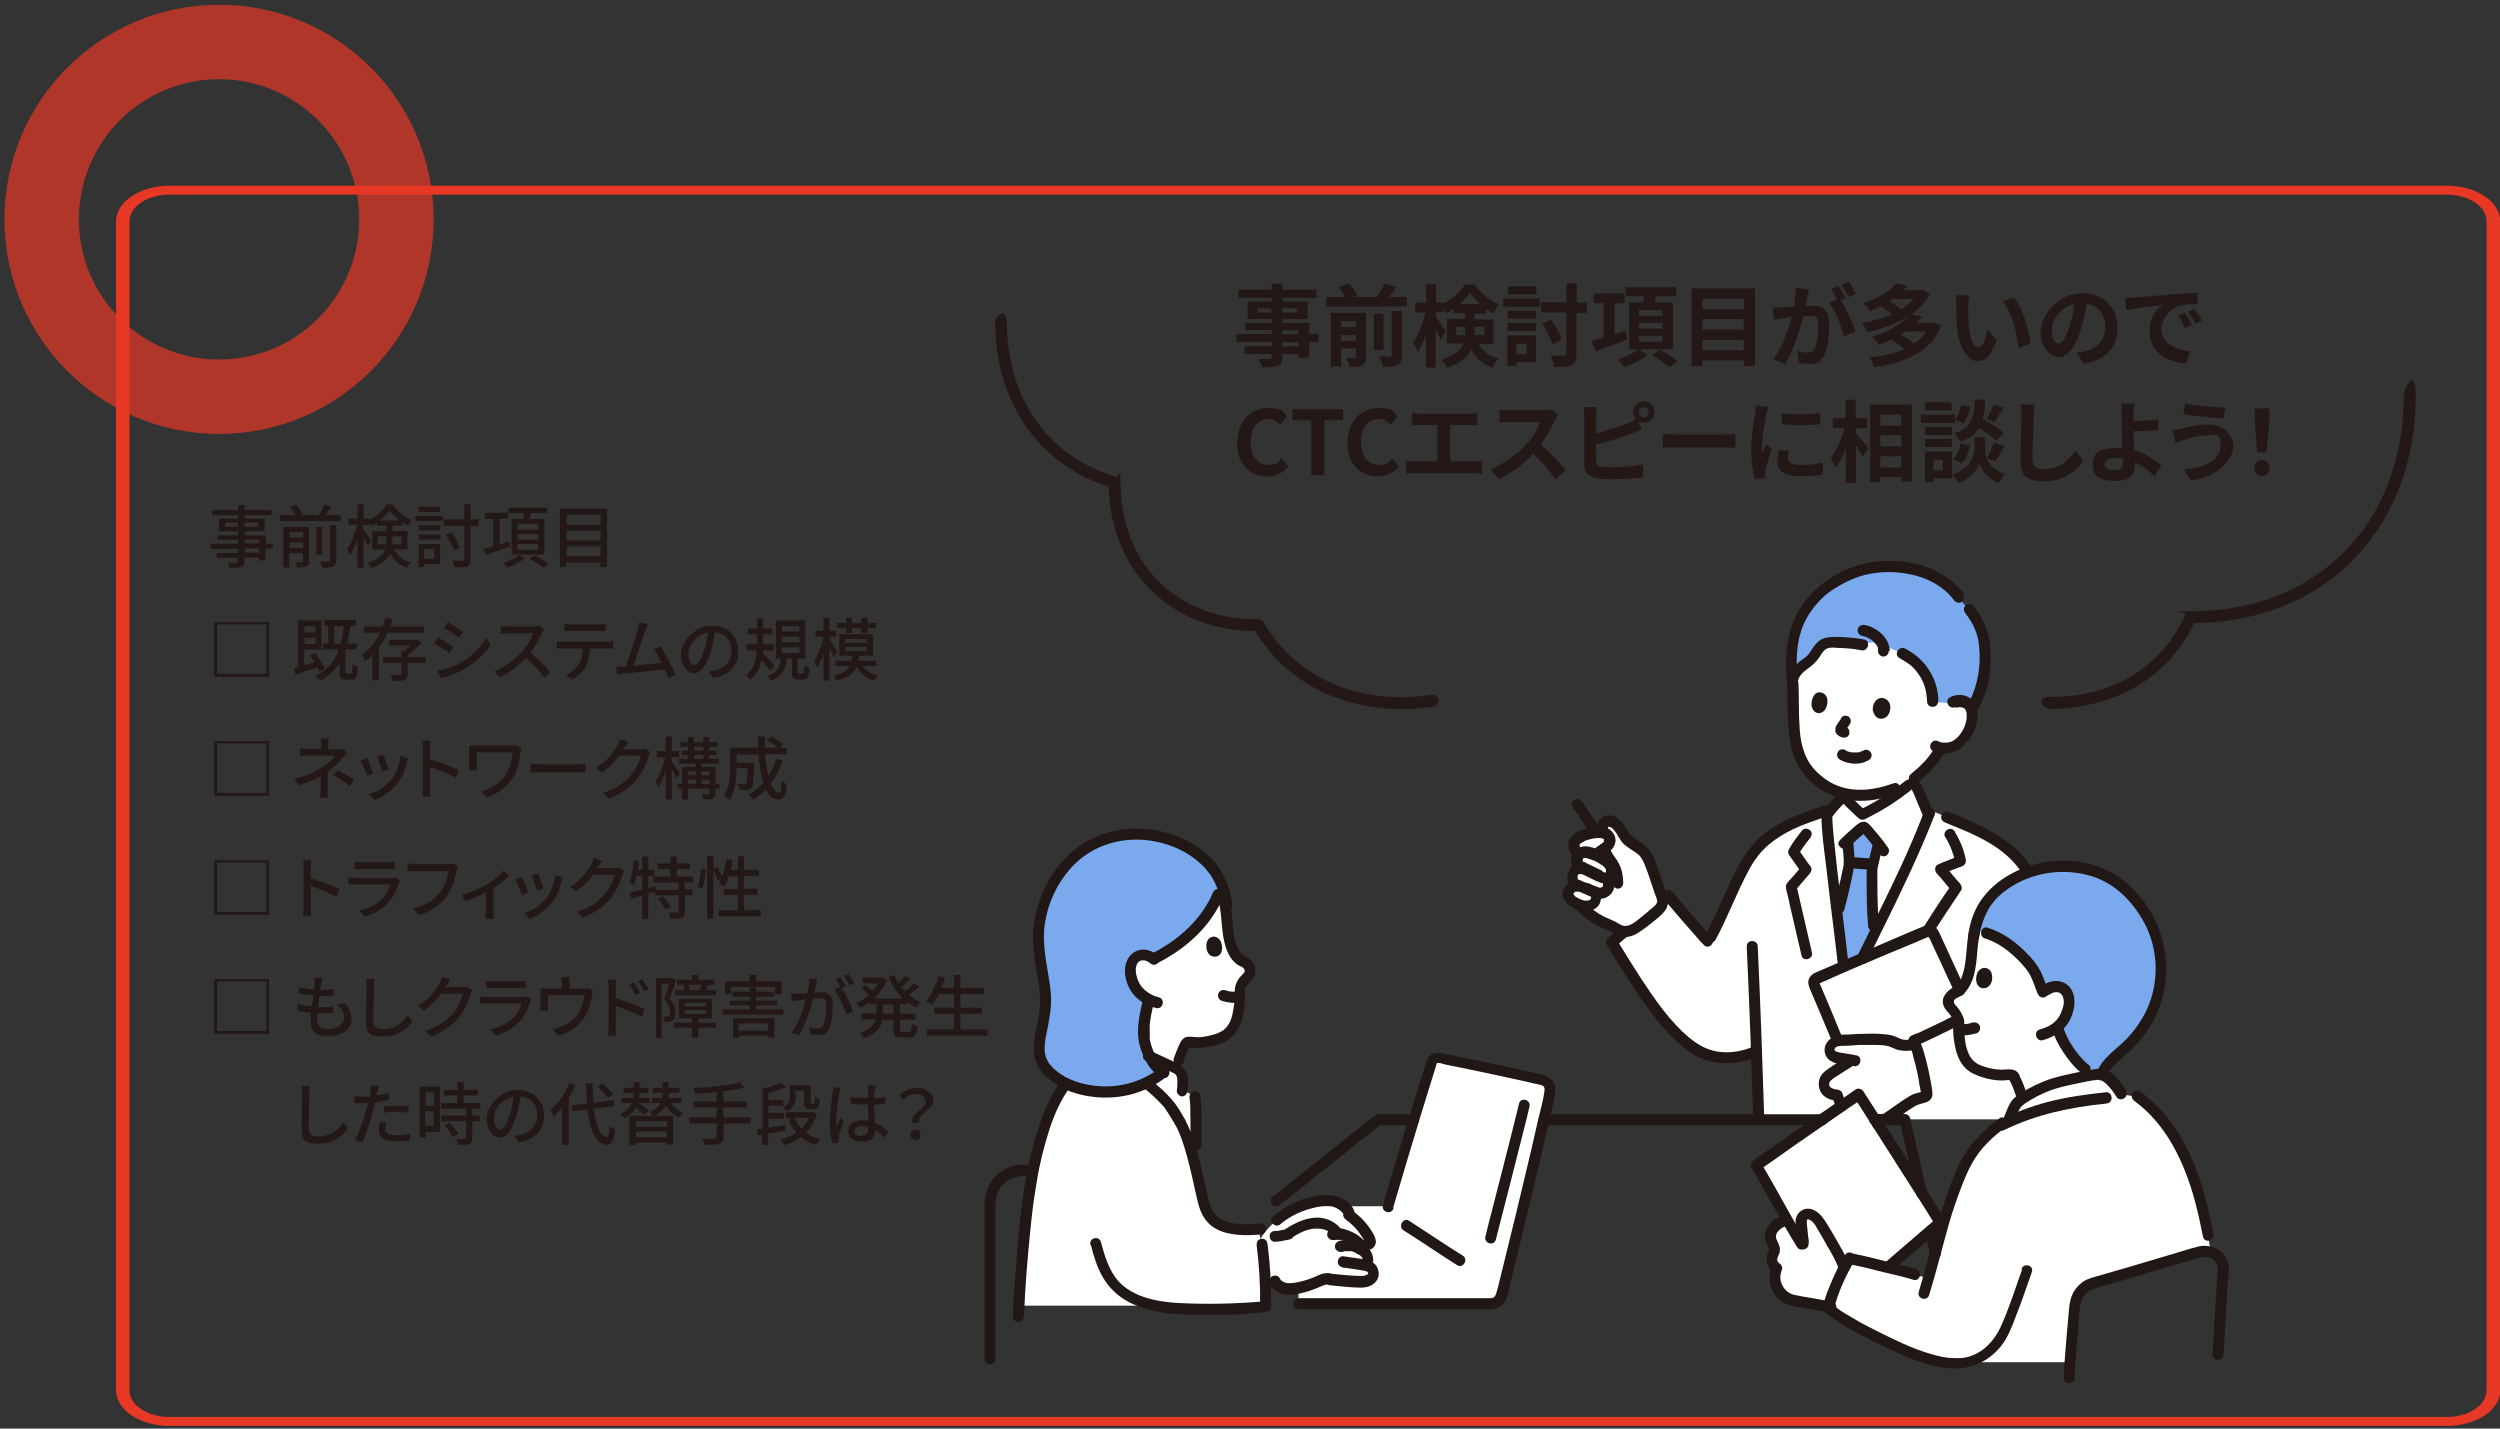 <?xml version="1.0" encoding="UTF-8"?>
<svg id="b" xmlns="http://www.w3.org/2000/svg" version="1.1" viewBox="0 0 840 480">
  <rect x="0" y="0" width="840" height="480" fill="#333333" stroke="none"/>
  <!-- Generator: Adobe Illustrator 29.2.1, SVG Export Plug-In . SVG Version: 2.1.0 Build 116)  -->
  <defs>
    <style>
      .st0 {
        isolation: isolate;
      }

      .st1 {
        fill: #231815;
      }

      .st2 {
        fill: #e73826;
      }

      .st3 {
        fill: #fff;
      }

      .st4 {
        fill: #7ba9ee;
      }

      .st5 {
        opacity: .7;
      }

      .st6 {
        fill: #211715;
      }
    </style>
  </defs>
  <path class="st2" d="M822.1,65.4c7.4,0,13.4,4,13.4,9v392.7c0,5-6,9-13.4,9H56.9c-7.4,0-13.4-4-13.4-9V74.4c0-5,6-9,13.4-9h765.3M822.1,62.4H56.9c-9.8,0-17.9,5.4-17.9,12v392.7c0,6.6,8,12,17.9,12h765.3c9.8,0,17.9-5.4,17.9-12V74.4c0-6.6-8-12-17.9-12h-.1Z"/>
  <g class="st5">
    <path class="st2" d="M73.6,26.6c26,0,47.1,21.1,47.1,47.1s-21.1,47.1-47.1,47.1-47.1-21.1-47.1-47.1,21.1-47.1,47.1-47.1M73.6,1.6C33.8,1.6,1.5,33.9,1.5,73.7s32.3,72.1,72.1,72.1,72.1-32.3,72.1-72.1S113.5,1.6,73.6,1.6h0Z"/>
  </g>
  <g>
    <g id="c">
      <g id="e">
        <path class="st1" d="M334.4,108.4c0,10,2.1,20.1,6.8,29,4.3,8.2,10.6,15.2,18.4,20.1,4.5,2.9,9.4,5,14.4,6.5l-1.5-1.9c0,10.5,2.8,21.2,8.9,29.9,5.8,8.2,14,14.2,23.5,17.4,5.7,1.9,11.9,2.7,17.9,2.6l-1.7-1c4.3,7.5,10.3,13.8,17.6,18.4,7.6,4.8,16.2,7.5,25.1,8.5,6,.6,12.1.4,18.1-.5,1.1-.2,1.7-1.5,1.4-2.5-.3-1.1-1.4-1.6-2.5-1.4-17.2,2.7-35.7-1.5-48.2-14-3.2-3.1-5.8-6.7-8.1-10.5-.3-.6-1-1-1.7-1-9.7.2-19.4-2.2-27.5-7.7-7.5-5.1-13.2-12.7-16.1-21.3-1.9-5.5-2.7-11.2-2.7-16.9s-.6-1.7-1.5-1.9c-8.3-2.4-15.9-6.8-22-13-6.1-6.3-10.4-14.1-12.6-22.5-1.4-5.3-2.1-10.7-2.1-16.2s-4-2.6-4,0h.1Z"/>
        <path class="st1" d="M688.6,238.2c16.1,0,32.1-6,42.4-18.8,2.7-3.4,5-7.1,6.7-11l-1.7,1c16,0,32.2-4.1,45.5-13.5,12.4-8.8,21.3-21.4,26-35.8,2.9-8.8,4.2-18.2,4.2-27.5s-4-2.6-4,0c0,15.2-3.7,30.5-12.2,43.3-7.9,11.8-19.7,20.7-33.2,25.3-8.5,2.9-17.4,4.2-26.3,4.2s-1.5.4-1.7,1c-2.9,6.6-7.2,12.4-12.7,17-5.6,4.6-12.3,7.7-19.3,9.3-4.4,1-9,1.5-13.6,1.5s-2.6,4,0,4h-.1Z"/>
      </g>
    </g>
    <g class="st0">
      <g class="st0">
        <path class="st1" d="M443,115h-3.1v5.2h-3.6v-1.2h-5.4v.9c0,1.8-.4,2.5-1.6,3-1.1.5-2.8.5-5.3.5-.2-.8-.7-2.1-1.2-2.8h3.7c.6,0,.8-.2.8-.8v-.9h-9.1v-2.6h9.1v-1.4h-11.9v-2.7h11.9v-1.3h-8.9v-2.4h8.9v-1.3h-8.1v-5.9h8.1v-1.2h-11.2v-2.8h11.2v-2h3.6v2h11.5v2.8h-11.5v1.2h8.5v5.9h-8.5v1.3h9v3.7h3.1v2.7h0ZM427.2,105v-1.4h-4.7v1.4h4.7ZM430.8,103.6v1.4h4.9v-1.4h-4.9ZM430.8,112.3h5.4v-1.3h-5.4v1.3ZM436.2,115h-5.4v1.4h5.4v-1.4Z"/>
        <path class="st1" d="M472.7,99.8v3.2h-27.1v-3.2h6.4c-.5-1-1.4-2.3-2.2-3.3l3.4-1.2c1.1,1.1,2.3,2.8,2.8,3.9l-1.6.6h8.3c.9-1.4,1.9-3.2,2.5-4.5l3.9,1.1c-.7,1.2-1.5,2.3-2.3,3.4h6.1-.2ZM459,119.8c0,1.5-.3,2.4-1.3,2.9s-2.3.6-4.2.6c-.2-.9-.7-2.2-1.1-3h2.7c.4,0,.5,0,.5-.5v-2.7h-5v6.1h-3.4v-18.1h11.8v14.8h0ZM450.6,108v1.9h5v-1.9h-5ZM455.6,114.5v-1.9h-5v1.9h5ZM464.9,117.6h-3.3v-12.2h3.3v12.2ZM467.6,104.5h3.5v14.9c0,1.8-.3,2.6-1.5,3.2-1.1.5-2.8.6-4.9.6-.2-1-.8-2.4-1.3-3.4h3.6c.5,0,.6,0,.6-.5v-14.8h0Z"/>
        <path class="st1" d="M496.6,115.3c1.7,3.1,4,4.3,6.9,5.2-.8.8-1.6,1.9-2,3-3-1.1-5.3-2.7-7.2-5.9-1.3,2.4-3.7,4.5-8.1,5.9-.3-.7-1.3-2.1-1.9-2.6,4.6-1.4,6.6-3.4,7.4-5.5h-5.5v-8.3h6.1v-1.9h-3.8v-1.5c-.8.6-1.6,1-2.5,1.5-.2-.5-.5-1.1-.9-1.7v1.4h-2.7v1.4c.8,1,2.9,4.3,3.4,5l-1.8,2.8c-.3-.9-.9-2.2-1.6-3.4v12.8h-3.3v-11c-.8,2.2-1.7,4.3-2.7,5.8-.3-1-1.1-2.3-1.6-3.2,1.7-2.4,3.4-6.5,4.1-10.1h-3.4v-3.3h3.7v-6.2h3.3v6.2h2.7v.2c2.9-1.5,5.5-4,7-6.3h3.2c2.1,2.9,5.1,5.4,8.2,6.6-.7.8-1.3,2.2-1.8,3.1-.8-.4-1.6-.9-2.4-1.4v1.5h-4v1.9h6.4v8.3h-5.3v-.3ZM492.3,112.6v-2.8h-3v2.8h3ZM497.5,102.2c-1.4-1.2-2.7-2.5-3.6-3.8-.8,1.3-2.1,2.6-3.5,3.8h7.1ZM495.5,109.8v2.8h3.2v-2.8h-3.2Z"/>
        <path class="st1" d="M505.1,100.3h12.2v2.8h-12.2v-2.8h0ZM516.1,121.7h-6.5v1.2h-3.1v-10.2h9.6v9.1h0ZM506.5,104.4h9.6v2.7h-9.6v-2.7h0ZM506.5,108.5h9.6v2.7h-9.6v-2.7h0ZM516.2,98.9h-9.5v-2.7h9.5v2.7ZM509.5,115.5v3.5h3.4v-3.5h-3.4ZM533.1,105.1h-3.4v13.8c0,2.1-.4,3.1-1.6,3.7-1.3.6-3.2.7-5.9.7,0-1-.7-2.7-1.2-3.8h4.5c.6,0,.8-.2.8-.8v-13.7h-8.6v-3.4h8.6v-6.4h3.5v6.4h3.4v3.4h0ZM521.7,115.7c-.6-1.9-2.1-4.8-3.5-6.9l2.9-1.5c1.5,2.1,3,4.8,3.7,6.7l-3.1,1.7h0Z"/>
        <path class="st1" d="M546.7,114.1c-3.6,1.4-7.5,2.8-10.5,3.9l-1.5-3.4c1.1-.3,2.6-.8,4.1-1.2v-11.5h-3.3v-3.3h10.3v3.3h-3.3v10.4l3.7-1.2.6,3.1h0ZM550.7,117.4l2.8,2c-2,1.5-5.1,3.1-7.8,3.9-.5-.7-1.4-1.8-2.2-2.4,2.4-.8,5.4-2.2,6.9-3.5h-3v-15.8h4.7c0-.7.3-1.4.4-2.1h-6.3v-3h17v3h-6.6c-.2.7-.5,1.4-.8,2.1h6.3v15.8h-11.4ZM550.7,106.1h7.9v-1.9h-7.9v1.9ZM550.7,110.4h7.9v-1.9h-7.9v1.9ZM550.7,114.8h7.9v-1.9h-7.9v1.9ZM557.7,117.5c1.9,1,4.6,2.6,6,3.8l-2.8,2.1c-1.2-1.1-3.8-2.8-5.8-4l2.6-1.9Z"/>
        <path class="st1" d="M589.7,96.9v26.1h-3.8v-1.9h-13.9v1.9h-3.6v-26.1h21.3ZM572,100.4v3.5h13.9v-3.5h-13.9ZM572,107.2v3.5h13.9v-3.5h-13.9ZM585.9,117.7v-3.5h-13.9v3.5h13.9Z"/>
        <path class="st1" d="M607.3,99.7c-.2.9-.4,2-.6,3.1,1,0,1.9,0,2.5,0,3.2,0,5.4,1.4,5.4,5.7s-.4,8.4-1.7,11c-1,2.1-2.6,2.8-4.9,2.8s-2.6-.2-3.6-.4l-.6-4c1.1.3,2.9.6,3.7.6s1.8-.3,2.2-1.3c.8-1.7,1.2-5.3,1.2-8.3s-1.1-2.7-2.9-2.7-1.2,0-2.1,0c-1.1,4.6-3.4,11.7-6.1,16.1l-3.9-1.6c2.9-3.9,5-10,6.1-14.1-1.1,0-2,.2-2.6.3-.9.2-2.4.4-3.4.5l-.4-4.1h3.2c.9,0,2.3,0,3.9-.3.4-2.2.7-4.4.6-6.3l4.5.5c-.2.8-.4,1.7-.5,2.5h0ZM620,100.2l-1.5.6c1.8,2.8,4,7.8,4.9,10.5l-3.8,1.7c-.8-3.3-2.9-8.6-5-11.2l2.7-1.2c-.6-1.1-1.4-2.6-2-3.5l2.4-1c.8,1.1,1.8,3,2.4,4.1h-.1ZM623.6,98.8l-2.4,1c-.6-1.2-1.6-3-2.4-4.1l2.4-1c.8,1.1,1.9,3,2.4,4.1Z"/>
        <path class="st1" d="M652.2,109.5c-3.6,8.9-12.2,12.4-22.5,13.9-.3-1-1-2.4-1.5-3.3,4.3-.5,8.3-1.3,11.7-2.8-1.1-1-2.9-2.2-4.4-3.2-1.3.7-2.8,1.3-4.3,1.8-.4-.8-1.4-2.2-2.2-2.8,5.8-1.7,9.8-4.3,12.2-6.9-4,2.6-8.9,4.4-13.9,5.4-.3-.9-1-2.3-1.6-3.1,3.5-.6,7-1.6,10.1-3-1.1-.8-2.6-1.8-4-2.6-1.1.6-2.2,1.1-3.4,1.6-.5-.8-1.6-2-2.4-2.6,5.3-1.7,9-4.2,11.1-6.7l3.9.8c-.4.5-.9,1-1.4,1.5h6.6c0,0,2.3,1.2,2.3,1.2-1.5,2.8-3.6,5-6.2,6.9l3.6.8c-.6.7-1.2,1.3-1.9,2h6c0,0,2.4,1.1,2.4,1.1h-.2ZM635.9,100.5c-.4.3-.7.5-1.1.8,1.5.8,3.1,1.8,4.1,2.6,1.6-1,3-2.1,4.1-3.4h-7.2.1ZM640.2,111.4c-.5.4-1,.7-1.6,1,1.6.9,3.4,2.1,4.5,3.1,1.7-1.1,3.1-2.5,4.1-4.1h-7Z"/>
        <path class="st1" d="M661.3,102.9c0,1.9,0,4.2.2,6.4.4,4.3,1.3,7.3,3.2,7.3s2.6-3.5,3.2-5.9l3,3.7c-2,5.2-3.9,7-6.3,7s-6.1-3-7-11c-.3-2.8-.3-6.3-.3-8.1s0-2.1-.2-3.1h4.6c-.2,1.1-.4,2.9-.4,3.7ZM682.1,115.5l-3.9,1.5c-.5-4.8-2.1-12.1-5.3-15.8l3.8-1.2c2.9,3.4,5.1,10.9,5.5,15.5h0Z"/>
        <path class="st1" d="M700,122.1l-2.2-3.6c1.1,0,2-.3,2.8-.5,3.8-.9,6.8-3.7,6.8-8s-2.2-7.2-6.3-7.9c-.4,2.5-.9,5.3-1.8,8.1-1.8,6.1-4.4,9.8-7.6,9.8s-6.1-3.7-6.1-8.7,6-12.8,13.8-12.8,12.1,5.2,12.1,11.7-3.9,10.8-11.4,12h0ZM691.7,115.4c1.3,0,2.4-1.9,3.7-5.9.7-2.2,1.3-4.8,1.6-7.3-4.9,1-7.6,5.4-7.6,8.7s1.2,4.5,2.4,4.5h-.1Z"/>
        <path class="st1" d="M716.9,100c2.5-.2,7.5-.7,13-1.1,3.1-.3,6.4-.5,8.5-.5v3.8c-1.6,0-4.2,0-5.8.4-3.6,1-6.4,4.8-6.4,8.4s4.6,6.7,9.7,7l-1.4,4.1c-6.3-.4-12.2-3.8-12.2-10.3s2.4-7.7,4.5-9.3c-2.8.3-8.9,1-12.4,1.7l-.4-4.1c1.2,0,2.4,0,2.9-.2h0ZM736.5,109.2l-2.3,1c-.8-1.6-1.4-2.8-2.3-4.2l2.2-.9c.8,1.1,1.8,2.9,2.4,4.1h0ZM739.9,107.7l-2.2,1.1c-.8-1.6-1.5-2.7-2.5-4l2.2-1c.8,1,1.9,2.8,2.5,4h0Z"/>
        <path class="st1" d="M415.7,148.7c0-7.3,4.7-11.6,10.3-11.6s5.1,1.3,6.5,2.8l-2.3,2.8c-1.1-1.1-2.4-1.9-4.1-1.9-3.4,0-5.9,2.9-5.9,7.7s2.3,7.7,5.8,7.7,3.4-.9,4.6-2.2l2.3,2.8c-1.8,2.1-4.2,3.3-7.1,3.3-5.6,0-10.2-4-10.2-11.4h.1Z"/>
        <path class="st1" d="M440.5,141.2h-6.2v-3.7h17v3.7h-6.3v18.5h-4.4v-18.5h-.1Z"/>
        <path class="st1" d="M452.8,148.7c0-7.3,4.7-11.6,10.3-11.6s5.1,1.3,6.5,2.8l-2.3,2.8c-1.1-1.1-2.4-1.9-4.1-1.9-3.4,0-5.9,2.9-5.9,7.7s2.3,7.7,5.8,7.7,3.4-.9,4.6-2.2l2.3,2.8c-1.8,2.1-4.2,3.3-7.1,3.3-5.6,0-10.2-4-10.2-11.4h.1Z"/>
        <path class="st1" d="M477.3,139h16.3c.9,0,2,0,2.8-.2v4.1c-.9,0-2-.1-2.8-.1h-6.3v12.2h7.9c1.1,0,2-.1,2.8-.2v4.4c-.9-.1-2.1-.2-2.8-.2h-19.8c-.9,0-2,0-2.9.2v-4.4c.9.2,2,.2,2.9.2h7.6v-12.2h-5.8c-.8,0-2.1,0-2.8.1v-4.1c.8,0,2,.2,2.8.2h0Z"/>
        <path class="st1" d="M522.4,141.2c-1,2.3-2.7,5.5-4.7,8.2,3,2.6,6.6,6.4,8.4,8.6l-3.4,3c-1.9-2.7-4.7-5.8-7.6-8.5-3.2,3.4-7.2,6.5-11.3,8.4l-3.1-3.2c4.8-1.8,9.5-5.5,12.3-8.6,2-2.2,3.8-5.2,4.5-7.3h-10.2c-1.3,0-2.9.2-3.5.2v-4.3c.8.1,2.6.2,3.5.2h10.6c1.3,0,2.5-.2,3.1-.4l2.5,1.8c-.2.3-.8,1.3-1,1.9h0Z"/>
        <path class="st1" d="M552.3,134.8c2,0,3.6,1.6,3.6,3.6s-1.6,3.6-3.6,3.6-1.4-.2-1.9-.6l1.2,2.9c-1.2.5-2.5,1-3.5,1.4-3,1.2-7.9,2.7-11.8,3.7v5.5c0,1.3.6,1.6,1.9,1.9.9.1,2.1.2,3.5.2,3.1,0,8-.4,10.4-1v4.4c-2.8.4-7.4.6-10.7.6s-3.8-.1-5-.3c-2.6-.5-4.1-1.9-4.1-4.5v-16.3c0-.7,0-2.2-.2-3.1h4.4c0,.9-.2,2.3-.2,3.1v5.7c3.5-.9,7.7-2.2,10.4-3.3,1-.4,1.9-.8,2.9-1.4-.5-.6-.9-1.5-.9-2.4,0-2,1.6-3.6,3.6-3.6h0ZM552.3,140.2c1,0,1.7-.8,1.7-1.7s-.8-1.7-1.7-1.7-1.7.8-1.7,1.7.8,1.7,1.7,1.7Z"/>
        <path class="st1" d="M563.5,146h16.1c1.4,0,2.7-.1,3.5-.2v4.7c-.7,0-2.2-.2-3.5-.2h-16.1c-1.7,0-3.7,0-4.8.2v-4.7c1.1,0,3.3.2,4.8.2Z"/>
        <path class="st1" d="M593.4,139.4c-.4,2-1.4,8-1.4,11s0,1.4,0,2c.5-1,.9-2.1,1.4-3.1l1.9,1.5c-.8,2.5-1.8,5.8-2.2,7.3,0,.5,0,1.1,0,1.4v1.2l-3.5.2c-.6-2.1-1.2-5.7-1.2-9.8s.9-9.6,1.3-11.9c0-.8.3-2,.3-2.9l4.2.4c-.2.6-.6,2.1-.8,2.7h0ZM600.8,154.1c0,1.3,1.1,2.1,4.2,2.1s4.9-.2,7.5-.8v4c-1.9.4-4.3.6-7.7.6-5.2,0-7.6-1.8-7.6-4.9s.2-2.4.5-3.9l3.4.3c-.2,1-.4,1.7-.4,2.5h0ZM611.6,138.7v3.9c-3.7.3-9.1.4-12.9,0v-3.8c3.7.5,9.7.4,12.9,0h0Z"/>
        <path class="st1" d="M623.6,145.6c1.1,1.1,3.6,4.2,4.2,5l-2,2.9c-.5-1-1.3-2.4-2.2-3.7v12.5h-3.4v-11.8c-1,2.6-2.1,5.1-3.4,6.8-.3-1-1.1-2.5-1.7-3.4,1.9-2.4,3.7-6.4,4.6-10h-3.9v-3.4h4.3v-6.2h3.4v6.2h3.8v3.4h-3.8v1.8h.1ZM642.4,135.9v25.9h-3.6v-1.5h-7v1.7h-3.4v-26.1h14.1,0ZM631.8,139.3v3.7h7v-3.7h-7ZM631.8,146.2v3.8h7v-3.8h-7ZM638.8,157.1v-3.8h-7v3.8h7Z"/>
        <path class="st1" d="M656.8,142.1h-11.4v-2.8h11.4v2.8ZM655.9,160.7h-6.1v1.2h-3v-10.2h9.1v9.1h0ZM655.8,146.2h-9v-2.7h9v2.7ZM646.8,147.5h9v2.7h-9v-2.7ZM655.7,137.9h-8.8v-2.7h8.8v2.7ZM649.7,154.5v3.5h3.1v-3.5h-3.1ZM667.5,154.1c.8,1.8,2.6,3.9,6.1,5.2-.6.8-1.6,2.2-2,3-3.8-1.4-5.9-4.7-6.5-6.6-.6,1.9-3,5.1-7.1,6.6-.4-.8-1.3-2.2-1.9-2.9,5.7-2,7.3-5.9,7.3-8v-4.5h3.6v4.5c0,.7,0,1.6.6,2.5.8-1.4,1.8-3.6,2.4-5.2l3.5,1.1c-1.1,1.9-2.2,3.9-3.1,5.2l-2.7-1h-.2ZM656.2,154.3c1.3-1.1,2.2-3.2,2.6-5.3l3.1.6c-.4,2.3-1.3,4.7-2.8,6.1l-2.9-1.5h0ZM671,148.2c-1.3-1.2-3.7-2.9-6-4.4-1.2,2-3.2,3.5-6.4,4.6-.4-.9-1.2-2.2-2-2.8,6.2-2,6.7-5.4,7-11.3h3.4c0,2.5-.3,4.6-.8,6.5,2.5,1.4,5.5,3.3,7.1,4.6l-2.4,2.7h.1ZM662,136.7c-.3,2-1.1,4.2-2.4,5.5l-2.8-1.2c1.1-1.1,1.9-3.1,2.2-4.9l2.9.6h0ZM673.1,137c-1,1.7-2.1,3.6-2.9,4.8l-2.6-1c.8-1.3,1.7-3.4,2.2-4.9l3.4,1.1h-.1Z"/>
        <path class="st1" d="M683.3,139.9c0,3.2-.4,10-.4,13.7s1.8,4,4.1,4c4.9,0,8.1-2.9,10.3-6.1l2.7,3.3c-1.9,2.9-6.2,6.9-13,6.9s-8.1-2.2-8.1-7.3.3-11.9.3-14.5,0-2.9-.4-4h4.8c-.2,1.3-.3,2.8-.4,4h.1Z"/>
        <path class="st1" d="M716.8,139.2v2.2c2.4,0,5.9-.1,8.4-.5v3.6c-2.4.2-5.9.4-8.4.4,0,1.8.2,4.2.3,6.4,3.8,1.1,7,3.2,9.1,5.1l-2.3,3.6c-1.7-1.7-4-3.5-6.6-4.7v1.1c0,2.7-1.3,5.2-6.4,5.2s-7.8-1.4-7.8-5.5,2.7-5.6,8.2-5.6,1.2,0,1.8,0c0-2.3-.2-4.9-.2-6.5v-4.9c0-1.5,0-2.8-.3-3.5h4.5c0,.9-.2,2.3-.3,3.5h0ZM710.7,157.9c1.9,0,2.6-.8,2.6-2.8s0-.6,0-1c-.8-.1-1.6-.2-2.5-.2-2.3,0-3.7.8-3.7,2.1s1.5,2,3.6,2h0Z"/>
        <path class="st1" d="M741.7,146.3c-3.3,0-6.3,1-7.8,1.5-.9.2-2,.7-2.9,1l-1.1-4.3c1,0,2.3-.3,3.3-.5,2.2-.5,5.5-1.4,9.1-1.4s8.1,2.7,8.1,7.4-5.9,10.4-14.3,11.5l-2.2-3.7c7.4-.8,12.2-3.3,12.2-8s-1.6-3.6-4.4-3.6h0ZM747.7,136.9l-.6,3.7c-3.5-.2-10-.8-13.5-1.4l.6-3.6c3.5.8,10.3,1.3,13.5,1.3Z"/>
        <path class="st1" d="M757.4,157.3c0-1.6,1.1-2.7,2.6-2.7s2.6,1.1,2.6,2.7-1.1,2.6-2.6,2.6-2.6-1.1-2.6-2.6ZM757.7,141.7l-.2-4.5h5v4.5c0,0-1,10.3-1,10.3h-3.1l-.8-10.3h0Z"/>
      </g>
    </g>
    <g id="c1">
      <g id="d">
        <path class="st3" d="M516.8,383.9c1.3-5.7,2.6-11.1,3.6-15.6.4-1.6.6-3.5-.5-4.7-.6-.6-1.4-.8-2.2-1-10.9-2.5-22.5-4.9-33.6-7.2-.9-.2-1.9-.2-2.6.5s-.5.8-.6,1.2c-5.1,16-9.9,32.1-14.6,48.2h-30v32.5h64.6c1.7,0,3.1-1.2,3.6-2.8,2-8,7.8-31.7,12.4-51.2h0Z"/>
        <path class="st3" d="M604.1,416.2c-1.2-1.9-2.4-4.1-3.7-6.4-2.2.8-5.1,1.8-5.6,5.9-.2,1.4,1.5,2.6,1.4,4,0,.8-.5,1.4-.7,2.1-.5,1.5.2,3.3,1.5,4.2-.9,2-.9,4.3,0,6.3s2.5,3.6,4.6,4.3c.7.3,1.5.4,2.3.5,3.6.7,7.2,1.3,10.9,2,1-4.1,3.1-8.9,5.1-12.9-.6-2.1-1.5-4-2.6-5.9-1.6-2.8-4.1-7.3-5.6-9.5-1.3-2.1-3.5-3.7-5.3-2.7-1.3.8-1.1,2.7-1,3.8.3,2.5.5,4.3,1,7.7-.7-1-1.4-2.2-2.2-3.5h-.1Z"/>
        <path class="st3" d="M396.5,376.9c2.3,4.1,3.9,9.8,5.4,16.1v-20c0-1.5,0-3-.3-4.5l-4.1-2.2c.1-1.4.2-2.3.2-3.1.1-1.7-.8-3.4-2.3-4.2-6.4-3.4-19.1-8.6-24.1-10.3v5.8c7.2,4.6,15.1,9.3,21.1,16.1.9,1,2.7,3.8,4.1,6.3"/>
        <path class="st3" d="M407.4,304.3c-4.1,7.2-11.1,13.6-20,17.9-.8-.6-1.6-1-2.6-1.2-1.4-.2-2.6.2-3.5,1-1.3,1.3-1.7,3.6-1.4,5.4.7,4,2.7,6.7,6,8.4-1.3,5.7-2,8.1-1.6,12.9.1,1.4.8,3.7,1.8,6,3.3,1.4,6.5,2.9,8.9,4.2.5-1.6.9-2.8.9-2.8.9-2.7,2-4.9,2-5,.2-.7,1-1.2,1.7-1,3,.6,7.6-.2,10.9-1.7,1.7-.8,3.2-2.1,4.4-4.7.5-1.2.9-2.8,1.1-4.5.4-2.5.5-5.1.4-6.6.2-1.1.6-2.1,1.3-3,1.1-1.4,2.9-2.5,1.8-4.7s-1.2-1.4-2-1.8c-4.2-1.9-4.9-8.2-5.3-12.7-.1-4.5-1-8.2-2.3-11.4-.6,1.8-1.5,3.6-2.5,5.4h0Z"/>
        <path class="st3" d="M446.5,429.8c-.4,0-.8-.1-1.2,0-.4,0-.8.2-1.1.4-3.5,1.5-7.1,2.8-11.2,3-1.5,0-4-1-4.6-2.5h-3.3c-.2-4.9-.8-9.7-1.6-14.5,4.5-7.1,12.3-11.8,20.5-12.6,1.3-.1,2.7-.2,4,0,1.9.4,3.6,1.5,4.8,3.1.3.4.6,1.1.4,1.5,2.9,2,5.3,4.7,6.9,7.9.2.4.4.9.3,1.3s-.7.8-1,.6l-1.6,1.8c.3.2.6.3.8.5.4.3,1.3,1.5,1.3,3v2.1c.2.1.5.3.7.4.7.6,1.1,2.1.7,2.8-.5,1-1.9,2-3.9,2-3.4,0-7.3-.4-10.9-.9"/>
        <path class="st3" d="M644,283.5c-6.4,14.9-15.2,32.1-21.3,44.4h-2.9c-.7-7.7-5.7-45.3-5.9-54.3l-.9-1.1c-10.7,3.7-20.2,6.9-26.2,17.4-4.9,8.5-8.2,18.3-13,26.5-1.8-1.9-10.8-12.4-13.4-15.5-3.8,2.9-13.7,11-18.9,15.5,5,8.3,9.3,15.2,15.7,23.8,3.5,4.8,10.1,11.6,15.5,13.8,4.3,1.7,11.2,1.9,17.3-.9h0c.3,7.7.5,15.3.8,23h87.5c4.8-18.1,7.4-36.8,7.8-55.5.2-8.7,0-18.9-4.2-26.6-6.6-12.2-21.1-16.5-33.4-21.8-1.3,3.5-2.8,7.3-4.6,11.2h.1Z"/>
        <path class="st3" d="M617.5,308.5c-1.6-13.4-3.5-29.4-3.6-34.8.9-1.2,1.7-2.2,2.6-3.2.7-.8,1.4-1.5,2.3-2.4.3-.3,1.1-.4,1.4,0,1.5,1.8,3.2,3.5,5.6,5.6,5.5-2.8,10.5-5.7,15.6-9.9,1.1-.9,2.4,0,3,1.1l3.4,7.9.4.9c-6.3,16.4-17.9,39.2-25.3,54.4h-2.9c-.3-3.1-1.2-10.7-2.3-19.5h-.2Z"/>
        <path class="st3" d="M635.6,267.9c.3-.2.6-.4,1-.6v-2.3c-2.5.9-5.9,1.9-8.5,2.1-1,.1-2,.2-3,.2-1.7,0-3.4-.2-4.9-.5v1.2c1.5,1.8,3.2,3.5,5.6,5.6,3.4-1.7,6.7-3.5,9.9-5.6h0Z"/>
        <path class="st3" d="M656.3,236.3c1-.6,2.2-.7,3.2-.4,2.1.5,2.8,1.8,3.1,2.6.8,2.2,0,5.8-1.3,7.9-.9,1.5-2.2,3.5-4.7,4.7-.8.4-2.8.9-4.6.5-.2.4-.4.7-.4.7-.6,1-1.9,2.7-1.9,2.7-1.3,1.7-2.8,3.3-4.5,4.8l-2,1.7-6.7,3.4c-2.5.9-5.9,1.9-8.5,2.1-1,.1-2,.2-3,.2-6.5,0-11.7-2.2-16.3-6.8-4.4-4.4-6-10.9-6.1-17.9,0-4,0-8.4-.3-12.8,0,0-4.3-15.3,18.7-15.3s35.2,21.9,35.2,21.9h0Z"/>
        <path class="st3" d="M538.4,278.7v1c-.5,0-1.1-.1-1.8,0-4.2.3-8.3,2.3-7.9,4.4,0,1.1.6,1.9,1.8,3.4-.5.9-.5,3.1,0,3.4l.8,1c-1.3,0-2.1.6-2.6,1.5-.8,1.6,0,3.5,1.6,4.2l.5.2h-.3c-1.8-.2-3.7,1.9-3.2,3.4.4,1.1,1.5,2,2.6,2.5,2.5,2.9,5.7,5.2,9.2,6.8.8.4,1.7.7,2.5,1.1s1.2.7,1.8,1.1c1.7,1.2,4,1.2,5.7,0,2.8-2,5.7-4.3,8.3-6.6,1-.9,1.4-2.3,1-3.6-2.4-7.4-4.6-14.4-6.4-16.2-2.6-2.4-5.4-3.1-6.9-6-1-2.1-2.9-4.6-5.2-4.2-1.5.3-1.7,1.6-1.7,2.3v.5h0v-.2Z"/>
        <path class="st3" d="M647.3,366.8c-.8-5.8-2.1-11-3.6-15.1-.2-.4-.6-.7-1-.6-1.5.2-4,.3-4.9-.2-3.6-1.9-6.4-1.6-10.5-1.7-2,0-3.4,0-6.1.2-1.3,0-3.7,0-4.9.7s-1.7,1.1-1.7,2.5.3,1.6,1,2c.8.5,1.9.7,2.8.9,1.1.2,2.4.3,3.5.6-2.6,1.5-5.1,3.2-7.5,4.9-.6.4-1.3,1.1-1.5,1.8-.2.6-.3,1.4-.2,2,.2.8.7,1.6,1.4,2,.8.5,1.9.9,3,.9.7,2.2.9,3.4,2.7,4.8,2.1,1.6,4.2,3.8,6.9,4.7.7.3,1.5.5,2.4.4.7-.1,1.4-.3,2.1-.6,3.8-2,8.2-5.6,11.7-7.5.7-.4,2.5-.8,3.6-1,.5-.1.8-.6.7-1.1,0-.2,0-.5,0-.7h.2Z"/>
        <path class="st3" d="M652.5,319.7c-1.2-2.5-2.2-4.7-2.9-6.2-.4-.8-1.3-1.2-2.1-.8-8.4,3.3-29.9,12.7-37,15.8-.8.4-1.2,1.4-.9,2.2,0,0,4,9.6,8,19.1,1.2-.2,2.7-.2,3.6-.3,2.7-.2,4.1-.3,6.1-.2,4.1,0,6.9-.3,10.5,1.7.9.5,3.4.4,4.9.2l.3-1.5c2.7-.9,18.1-8.5,19-9.4l-.4-.7-1.3-2.7c-1.8-3.9-5.2-11.3-7.8-17h0v-.2Z"/>
        <path class="st3" d="M605.4,418.4c-4.7-7.7-12.4-21.8-15.3-26.6,7.3-5.2,24.9-17.4,34.5-23.9,4.7,7.6,21.9,34.2,27.3,43.1l-17.2,14.8"/>
        <path class="st3" d="M663,314.7c.6-4.8,1.7-7.4,3.8-10.9.9-1.6,6.2-8.6,16.8-11.5,5.1-1.4,10.6-1.9,16.2-.7,5.6,1.1,14.6,3.9,21.8,16.7,2.8,4.9,4.8,11.9,4.5,18.6-.6,12.2-7.1,20.4-11.5,24.6-2.8,2.7-7.9,6.3-8.6,10.2v1.8c-3.6-.1-6.5.5-10.4,1.5-6.8,1.8-10.5,3.9-15.1,6.9-.9-2.6-1.6-4.7-1.6-4.7-.9-2.7-2.1-5-2.1-5.1-.2-.7-1-1.2-1.7-1-3.1.6-7.8-.2-11.1-1.7-1.7-.8-3.3-2.2-4.4-4.8-.5-1.2-.9-2.9-1.1-4.6-.4-2.5-.5-5.2-.4-6.7-.2-1.1-.6-2.2-1.4-3.1-1.1-1.4-3-2.6-1.8-4.8.4-.8,1.2-1.4,2.1-1.8,4.3-2,4.9-8.3,5.4-12.9,0-2.7.4-5.2,1-7.4l-.3,1.6h0v-.2Z"/>
        <path class="st3" d="M631,425.1c5.5,1.3,11.6,2.9,12.4,3.1l4.5,1.4c3.5-12.2,5.2-21,10.4-34,1.6-3.9,3.6-7.7,6.4-10.8.3-.4.7-.8,1-1.1,2.2-2.4,4.2-4.2,6.5-5.8.2-.1.3-.2.5-.4l2.5-1.7c.6-1.5,1.7-4.5,2.8-5.4,2.1-1.8,7.9-5.1,12.7-6.4,5.3-1.5,12.5-2.9,14.8-2.9s5.1,2.9,7.3,6.6l5.2.8c7.2,5.2,12.6,12.7,16.3,20.9,4.5,9.9,6.7,20.8,8.6,31.5-1.2-.5-2.6-.5-4-.1-10.5,3.1-25.6,7.6-36,10.6-3.5,1-5.7,4.3-5.9,8-.5,7.2-1.1,11.8-1.5,18.3h-32.7c-4.2,1.4-10.9,1.6-22.9-3.7-9.1-4-21.8-10.7-25.3-14.1,1.2-5.4,4.5-12.3,7-16.7.5,0,.9.2.9.2,1.2.2,4.7,1,8.5,2h0v-.3Z"/>
        <path class="st3" d="M396.5,376.9c-1.4-2.5-3.2-5.3-4.1-6.3-6.4-7.3-15-12.2-22.7-17.1-8.9,7.1-10.8,7.8-15.5,17-2.9,5.6-5.1,13.7-7.2,23.1-2.4,14.6-3,22.7-3.9,34.7-.3,3.1-.6,6.9-.7,10.4h46.5c2.7.5,5.5.7,8.3.9,9.3.5,18.7.2,28-.6.1-8.7-.6-17.4-2.3-26-10.5.7-16.8-1.1-18.6-9.3-2.3-10.1-4.3-20.5-7.8-26.8"/>
        <g id="e1">
          <path class="st4" d="M634.1,190.3c-6,0-11.5,1.7-16.8,4.8-1.5.9-4.6,2.6-7,5.4-2,1.9-3.8,4.3-5.2,7.2-1.6,3.1-2.6,6.7-2.9,10.9-.3,3.3-.2,7.5,0,11.2.2-5.6,5-6.3,7-9,1.1-1.5,1.8-3.3,3.4-4.3,1.2-.7,2.7-.8,4.1-.7,2.2.1,6.2.2,9.2.9,0,0,2-1.3,4.8-.6,2.6.7,8.4,3.5,8.4,3.5,3.9,2.1,5.6,3.7,7.8,7.2,1.7,2.7,2.4,5.9,2.4,9.1,2.4,0,6.7.5,6.7.5,1-.6,2.2-.7,3.2-.4,2.1.5,2.8,1.8,3.1,2.6,2-3.7,3.7-7.6,4.2-11.9,1.4-12.7-1.2-17.8-7.3-24.5-5-7.9-12.8-10.6-20.7-11.5-1.5-.2-3.1-.2-4.5-.2h0v-.2Z"/>
          <path class="st4" d="M685.6,291.8c-.7.2-1.4.3-2.1.5-.5.1-1,.3-1.5.5-9.6,3.1-14.4,9.5-15.2,11.1-1.7,3-2.8,5.3-3.5,8.8,8.7.9,15.6,7.3,19.6,12.7,1.8,2.7,2.1,4.4,3.7,8.3,1.1-1.1,2.1-1.9,3.6-2.1,1.4-.2,2.7.2,3.6,1,1.4,1.3,1.8,3.7,1.4,5.5-.5,3-1.8,5.3-3.8,7v.4c.9,4,5.1,10.6,9.1,13.7l5.4,4.2v-1.7c.7-3.9,5.8-7.5,8.6-10.2,4.4-4.2,10.9-12.5,11.5-24.6.3-6.7-1.7-13.7-4.5-18.6-7.2-12.7-16.2-15.5-21.8-16.7-4.8-1-9.6-.7-14.1.2h0Z"/>
          <path class="st4" d="M371.7,281.9c1.4-.4,2.6-.7,3.7-1,5.6-1.1,11.1-.6,16.2.7,10.6,2.9,15.9,10,16.8,11.5.8,1.4,1.5,2.6,2,3.9-2.8,10.1-11.3,19.4-23,25.1-.8-.6-1.6-1-2.6-1.2-1.4-.2-2.6.2-3.5,1-1.3,1.3-1.7,3.6-1.4,5.4.7,4,2.7,6.7,6,8.4-1.3,5.7-2,8.1-1.6,12.9.2,2.9,2.9,10.2,6.8,11.6-3.8,3-8.7,5.3-13.3,6.2-8.7,1.6-17.2-.6-21.2-3.2-3.3-2.1-5.5-3.8-7-7.6-.8-2-.3-5.2,0-7,1-6.8,2.9-10.4.7-21.6-.4-1.9-.9-5.7-1.3-10.7-.3-6.7,1.7-13.7,4.5-18.7,5.8-10.2,12.7-14,18.1-15.7h0Z"/>
          <path class="st4" d="M625.7,322c1.3-2.7,2.7-5.5,4.1-8.4,0-1.4-.2-2.6-.2-2.6-.2-2.5-.4-6.2-.5-9.6,0-4.3,0-8.2,0-8.9,0-.9,1.4-5.9,2-8.6,0,0,0-.2,0-.4-1.3-1.7-2.6-3.3-4.1-5-.2-.2-.3-.3-.5-.4-.5-.2-.9.2-1.3.5-1.5,1.3-2.8,2.4-4.4,3.8v.3c0,1.7.4,4.8.5,6.3,0,1-.4,3.1-.9,5.7-.7,3.2-1.7,7.1-2.5,10.2,0,0-.2.9-.6,2.4.8,6.9,1.6,13.2,2.1,17.3,2-.8,4.1-1.8,6.2-2.7h0Z"/>
        </g>
      </g>
      <g id="f">
        <path class="st6" d="M612,273.7c0,5.8.9,11.7,1.6,17.5.9,7.8,1.8,15.5,2.8,23.3.4,3.4.8,6.8,1.2,10.2,0,1,.8,1.9,1.8,1.9s2-.9,1.8-1.9c-1.6-14.3-3.6-28.5-5-42.7-.3-2.7-.5-5.5-.6-8.2,0-2.4-3.7-2.4-3.7,0h.1Z"/>
        <path class="st6" d="M627.3,322.9c6.3-12.8,12.8-25.6,18.5-38.8,1.5-3.4,2.9-6.9,4.3-10.4.4-.9-.4-2-1.3-2.3-1-.3-1.9.4-2.3,1.3-4.9,13-11.1,25.5-17.2,37.9-1.7,3.5-3.4,6.9-5.1,10.4-1.1,2.1,2.1,4,3.2,1.9h-.1Z"/>
        <path class="st6" d="M605.6,278.9c-1.6,2-3.2,4.1-4.5,6.4-.3.5-.4,1.4,0,1.9,1.4,1.9,2.7,4,4.2,5.9l.3-2.3c-1,1.2-2,2.3-3,3.5-.7.9-1.9,1.9-2.4,2.9-.4,1,.2,2.4.4,3.4.3,1.2.6,2.4.8,3.6,1.3,5.6,2.6,11.2,3.9,16.8.5,2.3,4.1,1.3,3.5-1-1.7-7.5-3.5-15-5.2-22.5l-.5,1.8c1.7-1.9,3.3-3.9,5-5.8.5-.6.8-1.6.3-2.3-1.5-1.9-2.8-3.9-4.2-5.9v1.9c1.2-2,2.5-3.8,4-5.6.6-.8.8-1.9,0-2.6s-2-.8-2.6,0h0Z"/>
        <path class="st6" d="M653.7,281.4c1.6,2.6,2.7,5.5,3.3,8.5l1.3-2.3c-2.4,1-4.8,1.8-7.2,2.9-1.1.5-1.1,2.1-.4,2.9,1.9,2,3.5,4.2,5.3,6.2l-.3-2.3c-3.3,4.7-6.4,9.5-9.5,14.4-1.3,2,1.9,3.9,3.2,1.9,3.1-4.8,6.3-9.6,9.5-14.4.5-.7.2-1.7-.3-2.3-1.9-2-3.5-4.2-5.3-6.2l-.4,2.9c2-1,4.2-1.7,6.3-2.5,1-.4,1.5-1.2,1.3-2.3-.6-3.3-2-6.5-3.7-9.4-1.2-2.1-4.4-.2-3.2,1.9h.1Z"/>
        <path class="st6" d="M621,284.8c1.1-1,2.2-2,3.3-3,.5-.4,1-.9,1.5-1.3.2-.2.6-.5.6-.6h.2c-.4,0-.7,0-1-.2h0s0,.2.2.2c2,2.2,3.8,4.5,5.5,6.9.6.8,1.6,1.2,2.5.7.8-.5,1.2-1.7.7-2.5-1.1-1.6-2.2-3.1-3.4-4.5-.6-.7-1.1-1.3-1.7-2-.6-.7-1.2-1.5-1.9-2-2-1.3-3.9.9-5.3,2.1-1.3,1.1-2.6,2.3-3.8,3.5s-.7,1.9,0,2.6,1.9.7,2.6,0h0Z"/>
        <path class="st6" d="M619.1,282.8c0,2,.3,3.9.4,5.9,0,1.4,0,2.3-.4,3.7-.8,4.1-1.9,8.1-2.9,12.2-.6,2.3,2.9,3.3,3.5,1,1.1-4.1,2.1-8.3,2.9-12.5.3-1.4.6-2.8.5-4.2,0-2-.3-4.1-.4-6.1-.2-2.4-3.8-2.4-3.7,0h.1Z"/>
        <path class="st6" d="M629.3,283.5c-.6,2.6-1.3,5.1-1.9,7.7-.3,1.4-.2,2.8-.2,4.3,0,5.2,0,10.4.5,15.6,0,1,.8,1.9,1.8,1.9s1.9-.9,1.8-1.9c-.4-5.1-.5-10.2-.5-15.4v-3.1c0-.2,0,.5,0,.1,0-.2,0-.4,0-.6.5-2.6,1.2-5.1,1.8-7.6.5-2.3-3-3.3-3.5-1h.1Z"/>
        <path class="st6" d="M621.7,291.7c2.1.2,4.3.4,6.4.5,1,0,1.9-.9,1.8-1.9,0-1.1-.8-1.8-1.8-1.9-2.1-.1-4.3-.3-6.4-.5-.4,0-1,.2-1.3.5s-.6.9-.5,1.3c0,1.1.8,1.8,1.8,1.9h0Z"/>
        <path class="st6" d="M615.2,275c.8-1.1,1.7-2.2,2.6-3.2.4-.4.8-.9,1.2-1.3.2-.2.6-.5.7-.7.2,0,.2-.1,0-.2h-.6c0,.3,2,2.1,2.3,2.4,1,1,2,2,3.1,2.9.6.6,1.5.7,2.2.3,3.2-1.6,6.3-3.3,9.3-5.3s3-2.1,4.5-3.2c.4-.3.8-.6,1.2-.9,0,0,.6-.6.7-.6-.3,0,0,0,0,.2,0,.1.2.3.2.4.7,1.3,1.2,2.8,1.8,4.2.5,1.3,1.1,2.5,1.6,3.8.4.9,1.7,1.1,2.5.7.9-.6,1.1-1.6.7-2.5-.6-1.5-1.2-2.9-1.9-4.4s-1.2-3.5-2.4-4.7c-1.4-1.5-3.4-1.6-5-.3s-3.2,2.5-4.9,3.7c-3.3,2.2-6.8,4.2-10.3,5.9l2.2.3c-1.3-1.2-2.5-2.3-3.7-3.6-1-1.1-2-2.7-3.6-2.8-1.7,0-2.8,1.3-3.8,2.5-1.1,1.3-2.2,2.6-3.2,4-.6.8-.8,1.9,0,2.6.6.6,2,.8,2.6,0h0v-.2Z"/>
        <path class="st6" d="M653.6,276.4c9.7,3.9,20.5,8.1,26.2,17.6,1.2,2,4.4.2,3.2-1.9-6.3-10.4-17.8-15-28.4-19.3-.9-.4-2,.4-2.3,1.3-.3,1.1.4,1.9,1.3,2.3h0Z"/>
        <path class="st6" d="M586.9,318c.9,19.4,1.6,38.7,2.2,58.1,0,2.4,3.7,2.4,3.7,0-.6-19.4-1.3-38.7-2.2-58.1,0-2.4-3.8-2.4-3.7,0h0Z"/>
        <path class="st6" d="M626.5,214.9c-3-.6-6.1-.8-9.1-.9-1.7,0-3.3,0-4.9.6-1.6.7-2.6,1.9-3.6,3.4-.7,1.1-1.1,1.9-2.1,2.7-.7.6-1.6,1.1-2.3,1.7-2.3,1.8-3.6,3.9-4,6.7,0,1,.9,1.9,1.8,1.9s1.7-.9,1.8-1.9c.2-1.9,1.6-3.1,3-4.2,1.7-1.2,3.1-2.4,4.3-4.2.6-1,1.2-2.1,2.3-2.7,1.2-.6,2.6-.4,3.8-.3,2.6.1,5.3.2,7.9.8,2.3.5,3.3-3.1,1-3.6h0Z"/>
        <path class="st6" d="M635,218.6c-.2-3.2-2.5-6-5.2-7.4-1-.6-2.1-1-3.3-1.2-.9-.2-2,.3-2.3,1.3-.2.9.3,2.1,1.3,2.3.6.1,1.1.3,1.7.5.5.2-.3-.1,0,0,0,0,.2.1.4.2.2.1.4.2.6.3.2.1.4.3.6.4,0,0,.2.1.3.2-.5-.3,0-.1,0,0,.3.3.6.6.9.9,0,.1.6.8.2.2,0,.1.2.3.3.4.2.3.4.7.5,1,.2.4-.2-.4,0-.1v.2c0,.2,0,.3,0,.5v.4c0,.4,0-.5,0-.2v.2c0,1,.8,1.9,1.8,1.9s1.9-.8,1.8-1.9h.3Z"/>
        <path class="st6" d="M651.3,235.8c0-4.2-1.3-8.1-3.7-11.5-2-2.8-4.5-4.8-7.5-6.4-2.1-1.1-3.9,2.1-1.9,3.2,1.2.7,2.7,1.6,3.6,2.3,1,.8,1.9,1.8,2.5,2.7,1,1.3,1.8,2.7,2.3,4.3.6,1.7.8,3.5.9,5.3,0,2.4,3.7,2.4,3.7,0h.1Z"/>
        <path class="st6" d="M629.3,239.1c-.3-1.5.4-4.6,3.1-4.6,3.4.5,3.2,4.4,1.8,6-1.1,1.4-4,1.7-4.8-1.5h0Z"/>
        <path class="st6" d="M608.7,237.2c-.2-1.5.4-4.6,2.8-4.6,3.2.4,2.9,4.3,1.6,6-1,1.4-3.7,1.7-4.4-1.4h0Z"/>
        <path class="st6" d="M618.7,241.3c-.5.7-1,1.5-1.5,2.2-.2.3-.4.7-.5,1.1,0,.4,0,.8,0,1.2s.4.8.7,1.1c.4.4.8.6,1.3.8.2,0,.3,0,.5.1.5.1,1,0,1.4-.2s.7-.7.8-1.1c0-.5,0-1-.2-1.4-.3-.4-.6-.7-1.1-.9-.2,0-.4,0-.6-.1l.4.2c0,0-.2-.1-.3-.2l.4.3s-.2-.2-.3-.3l.3.4h0l.2.4h0c0-.1,0,.4,0,.4h0c0-.1,0,.4,0,.4v-.3l-.2.4c.2-.5.5-.9.8-1.4.3-.4.5-.8.8-1.2s.3-1,.2-1.4-.4-.9-.8-1.1c-.4-.2-.9-.3-1.4-.2l-.4.2c-.3.2-.5.4-.7.7h.2Z"/>
        <path class="st6" d="M657.2,237.9c.9-.5,1.9-.3,2.6,0,0,0,.2.1.3.2,0-.1,0,0,0,0,0,0,.5.6.2.2,0,.1.2.3.3.5.3.4,0-.2,0,0s0,.5.2.7c0,.2,0,.3,0,.1v1.9c-.2,1.1-.5,2.2-.9,3.1-.9,1.8-2,3.3-3.7,4.3-.2.1-.5.3-.8.4.5-.2,0,0-.2,0s-.4.1-.7.2c0,0-.7.1-.5,0-1.1.1-2,0-2.7-.4-2.1-1.2-3.9,2-1.9,3.2s4.7,1.2,6.8.4c2.3-.8,4.1-2.5,5.5-4.4,1.3-1.8,2.2-3.8,2.6-6,.3-2.1.4-4.5-.9-6.3-1.8-2.6-5.5-3.2-8.2-1.7-2.1,1.1-.2,4.4,1.9,3.2h0v.4Z"/>
        <path class="st6" d="M618.3,255.3c1.4.8,3,1.2,4.6,1.3.8,0,1.6,0,2.4-.2.8-.1,1.5-.5,2.2-.8.9-.3,1.6-1.3,1.3-2.3-.3-.9-1.3-1.7-2.3-1.3-.7.3-1.3.6-2,.8h-.4s.4,0,.2,0h-2s.4,0,0,0-.6-.1-1-.2c-.3,0-.6-.2-.9-.3-.2,0,0,0,.2,0,0,0-.2,0-.2-.1,0,0-.3-.1-.4-.2-.8-.5-2.1-.2-2.5.7-.5.9-.2,2,.7,2.5h0Z"/>
        <path class="st6" d="M644.5,262.8c1.4-1.2,2.7-2.3,4-3.6,1.7-1.8,3.4-3.8,4.7-6,.5-.8.2-2.1-.7-2.5-.9-.5-2-.2-2.5.7s-1.2,1.7-1.8,2.6c.5-.7,0-.1,0,0-.3.3-.5.7-.8,1-.5.6-1,1.2-1.6,1.7-1.2,1.3-2.6,2.4-3.9,3.5-.7.6-.7,2,0,2.6.8.7,1.8.7,2.6,0h0Z"/>
        <path class="st6" d="M600.5,229.7c.2,4.9,0,9.8.4,14.8.3,4.1,1,8.3,2.9,12,3.6,7.3,11.3,11.9,19.2,12.5,4.8.4,9.6-.6,14.2-2.2,2.2-.8,1.3-4.4-1-3.6-6.9,2.5-14.7,3.4-21.3-.4-3-1.8-5.8-4.3-7.5-7.4-1.7-3.2-2.5-6.9-2.7-10.5-.4-5-.2-10.1-.4-15.1,0-2.4-3.8-2.4-3.7,0h-.1Z"/>
        <path class="st6" d="M660,199.7c-3.5-4.7-8.3-7.9-13.9-9.6-5.7-1.7-11.9-2.1-17.7-1.1-10.7,1.8-21,8.9-25.5,19.1-2.9,6.6-3.1,14-2.5,21.2,0,1,.8,1.9,1.8,1.9s1.9-.9,1.8-1.9c-.5-5.8-.6-11.8,1.2-17.4,1.5-4.6,4.5-8.7,8.1-11.9,1.6-1.4,3.5-2.5,5.4-3.6,2.5-1.4,5.1-2.5,7.8-3.2,5.2-1.3,10.7-1.3,15.9-.1,5.5,1.2,10.6,3.9,14.1,8.5.6.8,1.6,1.2,2.5.7.8-.5,1.3-1.7.7-2.5h.3Z"/>
        <path class="st6" d="M665.1,237.5c1.7-3.5,3-7.1,3.4-10.9.4-3.1.5-6.3.2-9.5-.5-5.2-2.5-9.6-5.7-13.6-.6-.8-1.9-.7-2.6,0-.8.8-.6,1.8,0,2.6,2.6,3.3,4.3,7,4.6,11.3.6,6.3-.4,12.5-3.2,18.2-1.1,2.1,2.1,4,3.2,1.9h0Z"/>
        <path class="st6" d="M612.5,270.8c-6.7,2.3-13.7,4.7-19.4,9.1-6.6,5.1-10,12.7-13.4,20.2-2.1,4.6-4.1,9.3-6.5,13.8-1.1,2.1,2,4,3.2,1.9,4.2-7.7,7.1-15.9,11.3-23.6,1.7-3.2,3.8-6,6.6-8.4,2.5-2.1,5.3-3.8,8.2-5.2,3.6-1.7,7.3-2.9,11-4.2,2.2-.8,1.3-4.4-1-3.6h0Z"/>
        <path class="st6" d="M544.3,311.7c-1.4,1.2-2.7,2.3-4.1,3.5-.6.5-.7,1.6-.3,2.3,5.1,8.5,10.4,16.9,16.4,24.7,2.6,3.4,5.5,6.5,8.8,9.2,3.1,2.5,6.4,4.7,10.4,5.4,5.3,1,10.6.2,15.5-2,.9-.4,1.1-1.7.7-2.5-.5-.9-1.6-1.1-2.5-.7-3.8,1.7-8.2,2.4-12.3,1.7-3.6-.6-6.6-2.4-9.4-4.7-6.5-5.5-11.4-12.7-16.1-19.8-2.8-4.3-5.5-8.7-8.2-13.1l-.3,2.3c1.3-1.2,2.7-2.4,4.1-3.5,1.8-1.5-.8-4.2-2.6-2.6h0v-.2Z"/>
        <path class="st6" d="M559.6,303.9c.6-.5,1.2-.9,1.8-1.3l-2.2-.3c3.6,4.3,7.3,8.5,11,12.7.7.9,1.5,1.7,2.3,2.5,1.6,1.8,4.2-.9,2.6-2.6-3.7-4-7.2-8.2-10.8-12.4-.8-1-1.6-1.9-2.4-2.9-.5-.6-1.6-.7-2.2-.3-.6.4-1.2.9-1.8,1.3-.8.6-1.2,1.6-.7,2.5.5.8,1.7,1.3,2.5.7h0Z"/>
        <path class="st6" d="M534.6,301.1s.3.3,0,0,0,.3,0,0c0-.3,0,0,0,.2v.2c0,.2,0-.4,0-.2v.7c0-.3,0-.4,0-.2h0c0,.1-.2.6,0,.3,0-.3,0,0,0,0,0,.1,0-.2,0-.2,0,0,0,.1-.2.2h0c0,.2,0,.1,0,.1,0,0-.3.2-.4.3h-.2c-.2.1,0,0,0,0,0,0-.3.1-.4.1h-.2s.4,0,.2,0h-.5c-.2,0,0,0,0,0h-.3c-.2,0-.3,0-.5-.1-.4,0-.7-.2-1-.4,0,0-.3-.1,0,0h-.2c0,0-.2-.1-.4-.2-.3-.2-.6-.3-.9-.5,0,0,0,0-.2-.1-.2-.1,0,0,0,0l-.3-.3s-.3-.3-.2-.2c.2.1,0,0,0,0,0,0,0-.2-.2-.3v-.2s0,.3,0,.2c0,0,0-.3,0,0s0,.1,0,0h0c0-.3,0,.1,0,.1,0,0,0-.3,0-.4,0,0-.2.3,0,.2,0,0,0-.2,0-.2h0c0-.3-.2.1,0,0,0-.1.2-.2.3-.3h0c.2-.3,0-.1,0-.1,0,0,.3-.2.4-.2h.2c.2-.1-.4.1,0,0,0,0,.5,0,.2,0s0,0,0,0h.3c1,0,1.9-.9,1.8-1.9,0-1.1-.8-1.8-1.8-1.9-1.8-.1-3.6,1.1-4.5,2.6-.5.9-.7,1.9-.5,2.8s.8,1.8,1.5,2.5c.7.6,1.5,1.1,2.3,1.5.9.4,1.9.8,2.9,1,1.2.2,2.2,0,3.3-.4.8-.4,1.7-1,2.2-1.8.9-1.5.9-4.2-.6-5.5-.7-.6-1.9-.8-2.6,0-.6.7-.8,2,0,2.6h-.2Z"/>
        <path class="st6" d="M533.1,290.2c-1.3-.3-2.7-.3-3.9.3-1.1.5-1.8,1.5-2.2,2.6-.4,1-.5,2.2-.2,3.3,0,.6.4,1.1.8,1.6.2.2.4.4.7.6s.7.3.9.4c1.8.8,3.6,1.5,5.4,2.3.7.3,1.4.6,2.2.7,1.2.2,2.4-.1,3.5-.8,1.2-.8,2-2,2.1-3.5s-.6-2.9-1.7-3.9c-.7-.6-1.9-.8-2.6,0-.6.7-.8,2,0,2.6.2.1.3.3.5.4.2.2,0-.2,0,0,0,0,0,.1,0,.2-.2-.2,0-.2,0,0v.3s0-.3,0-.2v.3c0,.3,0-.3,0,0v.2c0,.4,0-.2,0-.1v.3c0,0,.1-.2,0,0,0,0-.2.1-.2.2-.2.2.2,0,0,0s-.3.2-.5.3c.3-.2-.2,0-.3,0-.4,0,.2,0,0,0-.3,0,.4.1,0,0-.6-.2-1.1-.4-1.7-.6-.6-.2-1.2-.5-1.8-.8-.2,0-.4-.2-.6-.2s-.3,0-.4-.1c0,0-.2,0-.4-.1,0,0-.4-.2-.2,0l-1.2-.6c-.3-.1-.5-.2-.8-.3,0,0-.3-.1-.4-.2.4.2-.2-.1,0,0,.3.2-.2,0,0,0s0,.1,0,0c.2.5,0,0,0,0,0-.2,0,.3,0,.1v-.5s0-.4,0-.2,0,0,0,0v-.5c0-.4,0,.2,0,0,0,0,0-.1,0-.2,0-.1.2-.2,0,0,0-.1.4-.4,0-.1,0,0,.3-.2.4-.3-.4.2,0,0,.2,0-.3.1-.2,0,0,0h.7c-.4,0,.2,0,.2,0,.9.2,2-.3,2.3-1.3.2-.9-.3-2.1-1.3-2.3h.3Z"/>
        <path class="st6" d="M538.6,292.7c-1.9-.9-3.7-1.8-5.6-2.7-.4-.2-.7-.4-1.1-.5,0,0-.2,0-.3-.1-.4-.1,0,.2.2.3.2.2,0-.1,0,.2,0,.3,0,0,0,0,0-.4,0,.3,0,0v-.9c0,.4,0,0,0-.2v-.2s-.2.4,0,0c.2-.3,0,0,0,0,0,0,0-.1.2-.2-.3.3.4-.2.2-.1-.2,0,.7-.1.2,0h.3c0,0,.6,0,0,0,.5,0,1,.2,1.5.4.3,0,.5.2.8.3,0,0,.2,0,.3.1h.2c0,0-.2,0,0,0,.9.4,1.8.9,2.6,1.5,0,0,.2.1.3.2-.3-.2,0,0,0,0,.2.1.3.3.5.4.2.2.3.4.5.6,0,0-.2-.3,0,0,0,.1.2.3.2.4,0,0,0-.4,0,0s0-.4,0,0v.3c0,.4,0-.3,0,0v.3c0,.4.2-.2,0,.1,0,0,0,.2,0,.3,0-.3,0,0,0,0,0,0-.3.2,0,0-.3.2,0,0,0,0h0q.2,0,0,0h-.2q.2,0,0,0c-.2,0-.5-.2-.8-.2s.4.2,0,0c0,0-.2-.1-.4-.2-.9-.4-2-.3-2.5.7-.4.8-.3,2.1.7,2.5,1.3.6,2.8,1.3,4.3.8,1.4-.5,2.5-1.9,2.7-3.4.2-.8.2-1.5,0-2.3s-.7-1.5-1.2-2.1c-.9-1.1-2-1.9-3.2-2.5-1.2-.7-2.5-1.3-3.8-1.7-1.6-.5-3.2-.7-4.8.1-1.3.6-2.2,1.8-2.4,3.2-.2,1.4-.2,2.9.7,4,.4.5,1.1.7,1.7,1,.5.3,1.1.5,1.6.8,1.4.7,2.9,1.4,4.3,2.1.9.4,2,.3,2.5-.7.4-.8.3-2.1-.7-2.5h.5Z"/>
        <path class="st6" d="M540.3,278.3v-.4s0-.1.3-.1c.6,0,1.3.6,1.6,1,1.4,1.5,1.9,3.4,3.4,4.8s3.4,2.3,5,3.6c.9.8,1.5,2.1,2.1,3.5.8,2,1.5,4.1,2.2,6.2.4,1.1.7,2.2,1.1,3.3.3.9,1.1,2.3.7,3.2-.4.9-1.6,1.7-2.3,2.3-1,.9-2,1.7-3,2.5-1.5,1.2-3.5,3.1-5.6,2.9-1.2-.1-2.2-1-3.2-1.5s-2.4-1-3.6-1.6c-2.4-1.2-4.5-2.8-6.4-4.6-1.7-1.7-4.3,1-2.6,2.6,2.1,2,4.4,3.8,7,5.1,1.3.7,2.7,1.2,4,1.8,1.3.6,2.4,1.5,3.8,1.8,3.1.6,5.4-1,7.7-2.7,1.2-.9,2.4-1.8,3.6-2.8,1.2-1,2.5-2,3.4-3.3,1.9-2.7.4-5.7-.5-8.4-.9-2.7-1.8-5.4-2.8-8-.7-1.8-1.5-3.7-3-5-1.8-1.6-4.3-2.6-5.8-4.5-.9-1.2-1.4-2.6-2.4-3.7-.9-1-2-1.9-3.3-2.2-2.9-.7-5.1,1.3-5.2,4.1,0,2.4,3.6,2.4,3.7,0h0Z"/>
        <path class="st6" d="M537.4,285.7c.8,2.1,2.1,3.9,3.2,5.8.3.5.5.9.8,1.4,0-.2,0,.3,0,.3,0,.2.2.5.2.7s0,.5.2.8v.4c0-.2,0-.1,0,0v1.6c0,1,.9,1.9,1.8,1.9s1.8-.8,1.8-1.9c0-2.3-.4-4.6-1.5-6.6-.5-1-1.2-1.9-1.8-2.8-.3-.5-.6-.9-.8-1.4,0-.2-.3-.5-.4-.7,0-.1,0-.2-.2-.4,0,.1,0,0,0-.1-.3-.9-1.2-1.6-2.3-1.3-.9.3-1.7,1.3-1.3,2.3h.2Z"/>
        <path class="st6" d="M538.5,287.6c1.7-.9,3.7-2.2,4.2-4.3.5-1.8-.5-3.7-2-4.7-2.1-1.3-4.9-.9-7.1-.4-2,.5-4.4,1.3-5.7,3-.4.5-.7,1-.9,1.6,0,.3,0,.6,0,.9v.2c0,1.5,0-.7,0,.8.2,1.4,1,2.5,1.9,3.6.6.8,1.9.7,2.6,0,.8-.8.6-1.9,0-2.6-.2-.2-.4-.5-.6-.9,0-.1-.3-.6,0-.2,0-.2,0-.4-.2-.6,0,0,0-.3,0,0s0-.4,0-.4c0,0,0,.4,0,.2,0,0,0-.3,0,0s0,.1,0,0c0-.2,0,0,0,0,0,0,0,.1,0,0,0,0,.2-.3,0,0-.2.2.2-.2.2-.2,0-.1.2-.2.3-.3-.3.2,0,0,.2-.1s.3-.2.5-.3c.2,0,.4-.2.5-.3,0,0,.2,0,.2-.1,0,0-.3.1,0,0,.4-.2.9-.3,1.3-.4.9-.3,1.7-.4,2.5-.5h1.3c.4,0,0,0,0,0h.2c.2,0,.4.1.6.2.2,0,0,0,0,0h.2c.2.1.3.3,0,0l.2.2c.3.2,0,0,0-.1v.2c.2.4,0-.1,0,0v.3c0,.4,0,0,0-.1v.4c0-.1,0-.5,0,0,0,.4.2-.3,0,0h0c0,.4.2-.1,0,.1,0,.1-.2.2-.3.3,0,.1-.3.3-.4.4.3-.2-.2.2-.3.2-.5.3-.9.6-1.4.9-.9.5-1.1,1.7-.7,2.5.5.9,1.6,1.1,2.5.7h0l.4-.2Z"/>
        <path class="st6" d="M528.4,271.2c1.8,2.7,3.6,5.4,5.5,8.1.6.8,1.6,1.3,2.5.7.8-.5,1.3-1.7.7-2.5-1.9-2.7-3.7-5.4-5.5-8.1-.5-.8-1.6-1.2-2.5-.7-.8.5-1.2,1.7-.7,2.5h0Z"/>
        <path class="st6" d="M620.5,355.1c-1.7,1-3.3,2.1-5,3.2-1.6,1.1-3.5,2.2-4.1,4.1-.6,1.8-.3,3.8.9,5.3,1.2,1.4,3.3,2.1,5.1,2.1l-1.8-1.4c.5,1.6,1,3.2,2,4.5.6.8,1.9.7,2.6,0,.8-.8.6-1.8,0-2.6,0,0-.2-.3-.3-.4,0-.1,0-.2-.2-.3,0,.2,0-.1,0-.2-.2-.6-.4-1.3-.6-1.9-.2-.8-.9-1.3-1.8-1.4-.9,0-2.1-.5-2.5-1-.4-.6-.3-1.4.3-2,.9-.9,2.2-1.6,3.3-2.3,1.2-.8,2.5-1.6,3.8-2.4,2-1.2.2-4.4-1.9-3.2h.2Z"/>
        <path class="st6" d="M623.6,354.6c-1.7-.4-3.5-.6-5.2-.9-.7-.2-2.4-.3-1.9-1.4.4-1,2.5-.9,3.3-.9,1.6,0,3.2-.2,4.8-.3h4.8c1.5,0,3.1,0,4.6.3s2.8,1.3,4.3,1.5c.8.1,1.6.2,2.4.2s1.6-.3,2.1,0l-.8-.5c.5.4.8,2.2,1,3,.4,1.3.7,2.6,1,3.9s.6,2.7.8,4c0,.7.2,1.4.4,2.1,0,.4,0,.7.2,1.1v.4c0,.6,0,.6.2,0l.8-.5c-1.2.5-2.5.6-3.6,1.1-1.4.6-2.7,1.6-4,2.4-1.4,1-2.9,2-4.3,3-1.3.9-2.8,2-4.3,2.6-2.2.8-1.2,4.4,1,3.6,2.9-1.1,5.6-3.2,8.2-5,1.3-.9,2.5-1.7,3.8-2.5,1-.6,2-.9,3.2-1.2,1.4-.3,2.8-1.1,2.9-2.8,0-1.6-.4-3.5-.7-5.1-.6-3.1-1.3-6.2-2.2-9.2-.4-1.3-.8-3.1-2-3.9-1.2-.7-2.7-.2-4-.2s-2-.4-3.3-1-2.7-.8-4.1-.9c-2.7-.3-5.5-.2-8.3-.1-1.3,0-2.5.2-3.8.2s-2.8,0-4.1.5c-2.9.9-4.8,4.1-3.1,7,1.7,2.8,6.3,2.5,9.1,3.1,2.3.6,3.3-3,1-3.6h-.2Z"/>
        <path class="st6" d="M643.5,351.4c2.3-.7,4.4-1.9,6.6-2.9,2.9-1.4,5.8-2.8,8.7-4.3.9-.5,1.1-1.7.7-2.5-.5-.9-1.6-1.1-2.5-.7-2.8,1.5-5.7,2.9-8.5,4.2-1.3.6-2.5,1.2-3.8,1.8-.3.1-.5.2-.8.3,0,0-.5.2,0,0,0,0-.2,0-.3.1-.3.1-.7.3-1,.4-.9.3-1.6,1.3-1.3,2.3.3.9,1.3,1.6,2.3,1.3h-.1Z"/>
        <path class="st6" d="M660,331.6c-1.6-3.5-3.2-7-4.9-10.6-.8-1.7-1.5-3.4-2.3-5-.6-1.2-1.1-2.7-1.9-3.8-1.2-1.6-3-1.6-4.7-.9-1.5.6-3,1.2-4.6,1.9-4,1.7-7.9,3.4-11.9,5.1-4.2,1.8-8.3,3.6-12.5,5.4-1.9.8-3.7,1.6-5.6,2.4-1.6.7-3.3,1.2-3.9,3.1-.4,1.5.4,3,1,4.4l2.5,5.9c1.5,3.6,3,7.2,4.6,10.9.4.9,1.7,1.1,2.5.7.9-.6,1-1.6.7-2.5-2.5-6.1-5-12.2-7.6-18.2,0,0,0-.2,0-.3,0-.2,0,.3,0,.3,0,0,.2,0,.4-.2,1.4-.6,2.9-1.2,4.3-1.9,3.9-1.7,7.7-3.4,11.6-5,6.7-2.9,13.5-5.6,20.2-8.5,0,0,.4,0,.2,0s-.2-.1,0,0c0,.3.2.5.4.8.3.7.6,1.3.9,2,.8,1.6,1.5,3.3,2.3,4.9,1.7,3.7,3.4,7.5,5.2,11.2.4.9,1.7,1.1,2.5.7.9-.5,1.1-1.6.7-2.5h0v-.3Z"/>
        <path class="st6" d="M518.8,378.1h93.5c2.4,0,2.4-3.7,0-3.7h-93.5c-2.4,0-2.4,3.7,0,3.7h0Z"/>
        <path class="st6" d="M629.9,378.1h10.2l-1.8-1.4c1.9,8.2,3.7,16.5,5.6,24.7.5,2.3,4.1,1.3,3.5-1-1.9-8.2-3.7-16.5-5.6-24.7-.2-.8-1-1.4-1.8-1.4h-10.2c-2.4,0-2.4,3.7,0,3.7h0Z"/>
        <path class="st6" d="M652.1,420.6c-.6-2.5-1.1-4.9-1.7-7.4-.2-1-1.3-1.6-2.3-1.3-1,.3-1.5,1.3-1.3,2.3.6,2.5,1.1,4.9,1.7,7.4.2,1,1.3,1.6,2.3,1.3,1-.3,1.5-1.3,1.3-2.3h0Z"/>
        <path class="st6" d="M475,374.4h-11.6c-1.1,0-1.7.6-2.6,1.3l-2.5,2c-6.5,5.2-13.1,10.4-19.6,15.6l-11.2,8.9c-.8.6-.6,2,0,2.6s1.8.6,2.6,0c11.4-9.1,22.8-18.1,34.2-27.2l-1.3.5h12c2.4,0,2.4-3.7,0-3.7h0Z"/>
        <path class="st6" d="M468.1,405.8c3-10.2,6-20.4,9.1-30.5,1.6-5.1,3.1-10.2,4.7-15.2.2-.7.4-1.3.6-2,0-.1.3-.9.2-.8.5-.5,2.5.3,3,.4,2.5.5,4.9,1,7.4,1.5,5,1,10,2.1,15,3.2,2.5.5,5,1.1,7.5,1.7.9.2,2.1.3,2.9.8.6.4.5,1.3.4,2-.4,3.1-1.4,6.3-2.1,9.4-.8,3.5-1.6,7-2.4,10.5-3.2,13.6-6.5,27.3-9.9,40.9-.5,2.1-1,4.2-1.6,6.3-.3,1.2-.7,2.2-2.1,2.2h-64.4c-2.4,0-2.4,3.7,0,3.7h59.8c2.7,0,6.1.6,8.4-1.3,2-1.7,2.2-4.7,2.8-7.1,3.4-13.8,6.7-27.6,10-41.4,1.6-6.9,3.3-13.9,4.8-20.8.4-2,.8-4.3-.5-6.1-1.5-2.1-4.4-2.3-6.7-2.8-5.2-1.2-10.3-2.3-15.5-3.4-2.6-.6-5.2-1.1-7.8-1.6s-5.3-1.3-7.9-1.6c-1-.1-2,0-2.8.5-1.1.7-1.5,1.8-1.9,3-.8,2.6-1.7,5.3-2.5,7.9-3.3,10.6-6.5,21.2-9.6,31.8-.8,2.7-1.6,5.3-2.3,8-.7,2.3,2.9,3.3,3.5,1h0v-.2Z"/>
        <path class="st6" d="M471.6,413.4c6,3.8,12,7.9,18,11.7,2,1.3,3.9-2,1.9-3.2-6.1-3.8-12-7.8-18-11.7-2-1.3-3.9,1.9-1.9,3.2h0Z"/>
        <path class="st6" d="M510.4,370.8c-2.9,11.9-6,23.8-9,35.6-.8,3-1.6,6.1-2.3,9.1-.6,2.3,2.9,3.3,3.5,1,3.1-12.2,6.3-24.4,9.3-36.5.7-2.7,1.4-5.5,2-8.2.6-2.3-3-3.3-3.5-1h0Z"/>
        <path class="st6" d="M666.9,315.3c4.5,1.4,8.3,4.3,11.6,7.7,1.4,1.5,2.8,3,3.7,4.8,1,1.9,1.6,4,2.4,6,.4.9,1.2,1.6,2.3,1.3.9-.2,1.6-1.4,1.3-2.3-.9-2.2-1.6-4.6-2.7-6.7-1.1-2.1-2.7-4-4.4-5.7-3.7-3.9-8.1-7-13.2-8.7-2.3-.7-3.2,2.9-1,3.6h0Z"/>
        <path class="st6" d="M688.5,334.3c1.3-1.1,3.4-1.4,4.3,0,1,1.6.7,3.5,0,5.2-.5,1.6-1.3,2.9-2.6,4-1.2,1.1-3,1.9-4.8,2.4-2.3.6-1.3,4.2,1,3.6,3.8-1.1,7.4-3.3,9.2-7,.9-1.9,1.5-4.1,1.4-6.2,0-2.4-1.1-4.9-3.3-6-2.7-1.4-5.7-.6-7.9,1.3-.8.7-.7,2,0,2.6.7.8,1.8.7,2.6,0h0Z"/>
        <path class="st6" d="M664.4,326.9c-.6,1.3-.9,4.4,1.5,5.1,3.2.5,4-3.2,3.2-5.2-.6-1.6-3.1-2.6-4.7,0h0Z"/>
        <path class="st6" d="M680.7,366.7c-.4-1.3-.9-2.5-1.4-3.7-.2-.4-.4-.8-.6-1.2,0-.1,0-.3-.2-.4h0q.2.4,0-.2c-1.3-2.7-4.1-1.7-6.5-1.8-2.3-.1-4.8-.7-6.9-1.6-1.9-.9-3.2-2.4-3.9-4.4-1-2.6-1.2-5.5-1.2-8.3s0-2.3-.4-3.4c-.5-1.3-1.2-2.4-2.1-3.5-.4-.4-1.1-1-1-1.7,0-1,1.5-1.3,2.2-1.8,1.9-1.2,3-3,3.9-5.1,2-5.1,1.4-10.7,2.6-16,.6-2.3-3-3.3-3.5-1-1.2,4.8-.7,9.9-2.2,14.7-.5,1.8-1.4,3.5-3.1,4.4-2.2,1.2-4.3,3.4-3.4,6.1.7,2.1,3.1,3.2,3.3,5.6,0,1.1,0,2.3,0,3.5,0,1.6.3,3.1.6,4.7.5,2.6,1.5,5.2,3.3,7.1,1.6,1.7,3.8,2.6,6,3.3,2.7.8,5.6,1.3,8.4.9-.2,0,.8,0,.8-.1q.2,0-.2-.2c0-.3,0-.2,0,.3,0,.3.3.5.4.8.6,1.2,1.1,2.5,1.5,3.8.7,2.3,4.3,1.3,3.5-1h0v.2Z"/>
        <path class="st6" d="M708,361.5c.7-2.2,2.7-3.9,4.3-5.4,1.5-1.4,3.1-2.7,4.5-4.1,2.8-2.8,5.2-6.1,7-9.6,5.2-10.1,5.3-21.8.8-32.1-3.7-8.5-10.6-15.8-19.2-19-9.3-3.5-20.3-2.6-29.1,2-3.8,2-7.3,4.7-9.9,8.1-2.9,3.7-4.5,8.3-5.1,12.9,0,1,.2,2,1.3,2.3.9.2,2.1-.3,2.3-1.3.6-4,1.8-7.7,4-11.1,0,0,0-.1.2-.2.3-.4-.3.3,0,0s.4-.5.5-.7c.5-.5.9-1.1,1.4-1.6,1.4-1.4,2.9-2.6,4.5-3.6,8-5.2,18.3-6.5,27.3-3.7,7.8,2.4,13.7,8.4,17.6,15.5,4.9,9.1,5.2,20.3.8,29.6-1.8,3.7-4.2,7.1-7.1,10-3.4,3.4-8,6.2-9.6,11-.8,2.3,2.8,3.3,3.5,1h0Z"/>
        <path class="st6" d="M663,343.5c-.8.3-1.6.5-2.5.6h.5-2.3.5-.6c-.5-.1-1,0-1.4.2s-.7.7-.8,1.1c-.2.9.3,2.1,1.3,2.3,2.1.4,4.3.1,6.3-.5.5-.1.9-.4,1.1-.9.2-.4.3-1,.2-1.4-.3-.9-1.3-1.6-2.3-1.3h0Z"/>
        <path class="st6" d="M689.7,346c.6,2.7,2.1,5.3,3.6,7.6,1.7,2.5,3.6,5,6,6.9.8.6,1.8.8,2.6,0,.6-.6.8-2,0-2.6-2.2-1.7-3.9-3.9-5.4-6.1-.8-1.2-1.5-2.4-2.1-3.7,0-.3-.3-.6-.4-.9,0,.2,0,0,0,0,0-.2,0-.3-.2-.5-.2-.5-.4-1.1-.5-1.6-.2-1-1.3-1.6-2.3-1.3-1,.3-1.5,1.3-1.3,2.3h0Z"/>
        <path class="st6" d="M679.4,426.6c-2.3,6.5-4.4,13.2-7.3,19.5-2.1,4.5-5.9,8.5-10.8,9.8-.8.2-1.5.3-2.1.4-1,0-1.9.1-2.9,0-2.5,0-4.9-.6-7.3-1.3-6.4-1.8-12.4-4.8-18.4-7.8s-6.1-3.2-9-4.9c-2.1-1.2-4.3-2.5-5.9-4.1l.5,1.8c1.3-5.8,4-11.3,6.9-16.4,1.2-2.1-2-3.9-3.2-1.9-2.1,3.5-3.9,7.3-5.4,11.1-.8,1.9-1.5,4-1.9,6-.4,1.8,1.2,2.7,2.5,3.6,5.9,4.3,12.7,7.5,19.2,10.6,6.9,3.3,14.2,6.6,22,6.8,6.2.2,11.8-2.4,15.8-7.2,2.4-2.9,3.8-6.5,5.1-10,2-5,3.7-10.1,5.5-15.2.8-2.3-2.8-3.2-3.5-1h0l.2.2Z"/>
        <path class="st6" d="M697,462.8c.4-7.8,1.3-15.5,1.8-23.2.2-3,1.8-5.7,4.8-6.6,3.4-1,6.9-2,10.3-3,7.4-2.2,14.7-4.3,22-6.5,2.8-.8,6-2.3,8.3.3,1,1.2,1.1,2.5.9,4-.2,2.1-.3,4.2-.4,6.2-.5,7-.8,14.1-1.3,21.1-.2,2.4,3.5,2.4,3.7,0,.4-6.7.8-13.3,1.2-20,0-2.1.3-4.3.5-6.4s.2-3.9-.7-5.8c-1.7-3.3-5.7-4.9-9.3-4.1-3.7.9-7.4,2.2-11,3.2-4,1.2-8.1,2.4-12.1,3.6-3.8,1.1-7.6,2.2-11.4,3.3-1.8.5-3.6,1-5.1,2.3-1.3,1.1-2.3,2.4-3,4-.9,2.2-1,4.5-1.2,6.9-.2,2.2-.4,4.5-.6,6.7-.4,4.7-.8,9.4-1,14.1,0,2.4,3.6,2.4,3.7,0h-.1Z"/>
        <path class="st6" d="M643.9,426.4c-3.2-1-6.6-1.7-9.8-2.5-3.7-.9-7.4-1.9-11.1-2.6-1-.2-2,.3-2.3,1.3-.2.9.3,2.1,1.3,2.3,3.7.7,7.4,1.7,11.1,2.6,3.3.8,6.6,1.5,9.8,2.5,2.3.7,3.2-2.9,1-3.6h0Z"/>
        <path class="st6" d="M671.8,375.8c-3.4,2.4-6.6,5.4-9.3,8.7-2.8,3.4-4.7,7.4-6.3,11.5-3.1,7.8-5.4,15.8-7.5,23.8-1.3,4.8-2.6,9.6-4,14.3-.7,2.3,2.8,3.3,3.5,1,2.4-7.8,4.3-15.6,6.5-23.4,1.1-3.9,2.4-7.7,3.8-11.5,1.5-4,3.1-8,5.5-11.6,2.5-3.7,6-7,9.6-9.6,1.9-1.4,0-4.6-1.9-3.2h.1Z"/>
        <path class="st6" d="M717.1,369.9c10.8,7.8,16.8,20.6,20.3,33.3,1.1,4.1,2,8.2,2.8,12.3.5,2.4,4,1.4,3.5-1-2.7-14.3-6.9-28.8-16.4-40.1-2.5-2.9-5.3-5.5-8.3-7.7-.8-.6-2-.1-2.5.7-.5.9-.2,2,.7,2.5h0Z"/>
        <path class="st6" d="M707.6,367c-6.6.7-13.3,1.6-19.7,3.3-5.7,1.5-11.1,3.6-16.4,6.2-2.1,1-.3,4.3,1.9,3.2,10.8-5.3,22.4-7.7,34.3-8.9,1-.1,1.8-.8,1.8-1.9s-.8-2-1.8-1.9h0Z"/>
        <path class="st6" d="M714.5,366.6c-1.7-2.8-4.1-6.2-7.4-7.3-1.1-.4-2.3-.2-3.5,0-1.5.2-3,.5-4.5.8-3.5.7-7,1.4-10.4,2.5-3.4,1.2-6.7,2.8-9.7,4.7-1.3.8-2.5,1.7-3.3,2.9s-1.6,3.3-2.3,5c-.4.9.4,2.1,1.3,2.3,1.1.3,1.9-.4,2.3-1.3.5-1.2,1-2.5,1.6-3.6.5-.9,1.1-1.3,1.9-1.9,2.5-1.7,5.3-3.1,8.1-4.2,2.9-1.1,6.1-1.8,9.1-2.4,2.4-.5,4.9-1.1,7.3-1.3.9,0,1.7.5,2.5,1.2,1.4,1.3,2.6,2.8,3.6,4.5,1.2,2,4.4.2,3.2-1.9h.2Z"/>
        <path class="st6" d="M607,417.4c-5.4-8.7-10-17.9-15.3-26.6l-.7,2.5c9-6.4,18-12.7,27.1-18.9,2.4-1.7,4.9-3.4,7.4-5l-2.5-.7c7.4,11.7,14.9,23.3,22.3,35,1.7,2.7,3.4,5.3,5,8l.3-2.3c-5,4.3-10,8.6-15,12.9-.7.6-1.5,1.3-2.2,1.9-1.8,1.6.8,4.2,2.6,2.6,5-4.3,10-8.6,15-12.9.7-.6,1.5-1.3,2.2-1.9.6-.5.7-1.6.3-2.3-7.4-12-15.1-23.8-22.7-35.7-1.6-2.4-3.1-4.9-4.7-7.3-.5-.8-1.7-1.2-2.5-.7-9.5,6.5-18.9,13-28.3,19.6-2.1,1.4-4.1,2.9-6.1,4.3-.8.6-1.2,1.6-.7,2.5,5.3,8.8,9.9,17.9,15.3,26.6,1.3,2,4.4.2,3.2-1.9h0v.3Z"/>
        <path class="st6" d="M607.8,417.3c-.2-1.4-.4-2.8-.5-4.2,0-.6-.2-1.2-.2-1.8v-.7s0-.7,0-.4c0-.1.2-.5,0-.3,0-.1.2-.2.3-.2s.4,0,.7.2c1,.5,1.7,1.5,2.2,2.4,1.3,2.2,2.6,4.4,3.8,6.6,1.4,2.4,2.8,4.7,3.7,7.4.3,1,1.3,1.6,2.3,1.3.9-.3,1.6-1.3,1.3-2.3-.9-2.6-2.2-5-3.6-7.4-1.2-2.1-2.4-4.2-3.7-6.3-1.3-2.1-2.7-4.3-5.1-5.2-2.7-1-5.3.8-5.7,3.6,0,1.2,0,2.3.2,3.5.2,1.6.4,3.3.6,4.9,0,1,1.4,1.5,2.3,1.3,1.1-.3,1.4-1.3,1.3-2.3h.1Z"/>
        <path class="st6" d="M599.3,408.2c-1.6.6-3.1,1.3-4.3,2.6-1.3,1.5-2.4,3.9-1.9,5.9.2,1,.9,1.7,1.2,2.6.3.8-.4,1.6-.6,2.4-.5,2.3.5,4.6,2.4,5.9l-.7-2.5c-1.9,4.6-.6,9.9,3.8,12.5,2.1,1.3,4.7,1.5,7.1,1.9,2.8.5,5.6,1,8.4,1.5,1,.2,2-.3,2.3-1.3.2-.9-.3-2.1-1.3-2.3-2.2-.4-4.4-.8-6.6-1.2-2.2-.4-4.4-.7-6.5-1.2-3.3-.9-5.3-4.7-4-8,.4-1,.2-1.9-.7-2.5-1.4-.9-.5-2.3,0-3.5.5-1.8-.3-3-1-4.6-.5-1,0-2.2.8-3,.7-.7,1.6-1.2,2.6-1.5.9-.4,1.6-1.3,1.3-2.3-.2-.9-1.3-1.7-2.3-1.3h0Z"/>
        <path class="st6" d="M344.1,442.3c.3-10,1.2-20.1,2.2-30,.5-5.2,1.2-10.4,2.1-15.5.9-5.8,2.4-11.6,4.2-17.3,1.7-5.2,3.9-10.1,7.1-14.5.6-.8.1-2.1-.7-2.5-.9-.6-1.9-.1-2.5.7-2.9,4-5.1,8.6-6.7,13.2-1.9,5.4-3.5,11.1-4.6,16.8-2,10.2-2.9,20.7-3.7,31-.5,6-1,12.1-1.2,18.1,0,2.4,3.6,2.4,3.7,0h.1Z"/>
        <path class="st6" d="M422.2,418.1c.9,6.9,1.3,13.9,1.2,20.8,0,2.4,3.6,2.4,3.7,0,.1-7-.3-13.9-1.2-20.8-.1-1-.7-1.9-1.8-1.9s-2,.9-1.8,1.9h-.1Z"/>
        <path class="st6" d="M366.5,418.2c1,3.9,2.1,7.7,4.2,11.2s5,6.2,8.6,8.1c8.5,4.4,18.5,4.3,27.8,4.3s11.4-.3,17.1-.8c2.3-.2,2.4-3.9,0-3.7-9.4.8-18.9,1-28.4.5-7.4-.4-16.6-2.2-21.2-8.8-2.4-3.5-3.6-7.6-4.7-11.7-.6-2.3-4.2-1.3-3.5,1h.1Z"/>
        <path class="st6" d="M385.2,356.3c3,1.3,5.9,2.6,8.8,4.1.3.2.6.3.9.5-.2-.1,0,0,0,0,.1.1.2.2.3.4,0,.1,0,0,0,0,0,0,0,.1.1.2,0,.1.1.2.2.4.2.3,0-.2,0,.2s0,.3.1.5c.1.4,0-.2,0,.2v1.4c0,.8-.1,1.5-.2,2.3,0,1,.9,1.9,1.8,1.9s1.7-.8,1.8-1.9c.1-1.6.4-3.2.1-4.7-.3-1.7-1.5-3.2-2.9-4.1-1.3-.8-2.8-1.4-4.2-2.1-1.7-.8-3.5-1.6-5.2-2.4-.9-.4-2-.3-2.5.7s-.3,2.1.7,2.5h.2Z"/>
        <path class="st6" d="M394.9,377.9c1.8,3.3,2.9,6.9,3.9,10.5,1.2,4.4,2.2,9,3.2,13.5.7,3.1,1.4,6.1,3.6,8.6,1.7,2,4.2,3.2,6.7,3.8,3.7.9,7.6.8,11.3.5,2.3-.2,2.4-3.9,0-3.7-4.9.4-11.6.9-15.2-3-1.9-2.1-2.4-5.1-3-7.8-.9-4.2-1.8-8.3-2.9-12.4s-2.4-8.1-4.4-11.8c-1.1-2.1-4.3-.2-3.2,1.9h0Z"/>
        <path class="st6" d="M384,365.3c2.4,1.9,4.7,4,6.8,6.3.2.2.4.4.5.6l.2.2c-.3-.4,0,0,0,.1.3.5.7,1,1,1.5.8,1.3,1.6,2.6,2.4,3.9.5.9,1.7,1.2,2.5.7.9-.5,1.2-1.7.7-2.5-1.3-2.4-2.7-4.8-4.5-6.8-2.1-2.4-4.5-4.5-7-6.5-.8-.6-1.8-.8-2.6,0-.6.6-.8,2,0,2.6h0Z"/>
        <path class="st6" d="M403.7,384.6v-8.1c0-2.8,0-5.6-.4-8.4-.2-1-1.4-1.6-2.3-1.3-1,.3-1.5,1.3-1.3,2.3.4,2.5.2,5.2.3,7.7v7.8c0,2.6,3.7,2.4,3.7,0h0Z"/>
        <path class="st6" d="M344.3,391.3c-4,0-7.8,1.4-10.4,4.6-2,2.4-3,5.4-3.1,8.6v52.1c0,2.4,3.7,2.4,3.7,0v-51c0-1.6,0-3.2.7-4.8,1.6-3.8,5.2-5.7,9.1-5.7s2.4-3.7,0-3.7h0Z"/>
        <path class="st6" d="M410.2,316.4c.6,1.3.9,4.4-1.5,5-3.1.5-3.9-3.2-3.1-5.1.6-1.6,3-2.6,4.6,0h0Z"/>
        <path class="st6" d="M397.7,356.5c.4-1.2.8-2.3,1.3-3.4.1-.3.3-.6.4-.9,0-.1.3-.6.3-.6h0c-.4.2-.5.3-.2.3,0,.1,1.5.2,1.7.2h1.7c1.3,0,2.6-.3,3.9-.5,2.2-.5,4.6-1.2,6.4-2.6,2.1-1.6,3.4-4,4.1-6.5.7-2.7,1-5.6,1-8.5s0-1.9.7-2.9c.6-.9,1.5-1.6,2.1-2.6,1.5-2.3.5-5.1-1.7-6.6-.7-.5-1.6-.8-2.2-1.4-.7-.6-1.1-1.4-1.5-2.3-.9-2-1.2-4.3-1.4-6.5-.3-3.1-.4-6.2-1.2-9.2-.6-2.3-4.1-1.3-3.5,1,1.1,4.7.7,9.5,2.1,14.2.6,2,1.4,3.9,2.9,5.4s1.6,1.2,2.5,1.7c.6.3,1.3.9,1.1,1.6-.3.8-1.3,1.5-1.8,2.2-.8,1.1-1.4,2.4-1.5,3.7-.1,1.1,0,2.2-.1,3.4,0,1.5-.3,3.1-.6,4.6-.4,2.2-1.3,4.4-3.1,5.8-1.8,1.3-4.2,1.8-6.3,2.2-1.2.2-2.6.3-3.8.1-1.4-.1-2.7-.3-3.7.9-.1.1-.4.4-.5.6s-.2.5-.3.7c.2-.4.2-.5.1-.3-.2.3-.3.7-.5,1-.6,1.4-1.2,2.9-1.7,4.3-.7,2.3,2.8,3.3,3.5,1h-.2Z"/>
        <path class="st6" d="M410.6,336.3c2,.6,4.1.9,6.2.5.4,0,.9-.5,1.1-.9s.3-1,.2-1.4c-.3-1-1.2-1.5-2.3-1.3h-.5.5-2.3.5c-.8,0-1.6-.3-2.4-.5-.9-.3-2,.3-2.3,1.3-.2,1,.3,2,1.3,2.3h0Z"/>
        <path class="st6" d="M407.7,299.6c-3.9,9.3-11.6,16.1-20.3,20.6-2.1,1.1-.3,4.3,1.9,3.2,9.2-4.7,17.6-12.2,21.6-21.9.4-.9.3-2-.7-2.5-.8-.5-2.1-.3-2.5.7h0Z"/>
        <path class="st6" d="M383.9,336.4c-1.1,4.9-2.3,10.1-.9,15.1,1.2,4.1,3.5,9,7.7,10.6,2.2.8,3.2-2.8,1-3.6-1.4-.5-2.4-2.1-3.2-3.4-.9-1.6-1.6-3.3-2-5.1,0-.4-.2-.7-.2-1.1,0,0,0-.5,0-.2v-4.3c.2-2.4.8-4.8,1.3-7.2.5-2.3-3-3.3-3.5-1h0l-.2.2Z"/>
        <path class="st6" d="M414.1,304.1c-.7-5.2-2.4-10.2-5.8-14.2-3.5-4.2-8.2-7.2-13.3-9.1-11.4-4.3-24.9-2.9-34.3,5-5.3,4.4-9.4,10.7-11.6,17.3-1.2,3.7-1.9,7.6-2,11.5,0,3.6.5,7.2,1,10.7.5,3.1,1.2,6.1,1.3,9.3.1,2.5,0,5-.5,7.4-1,5.5-3,11.7.2,16.8,1.6,2.6,4.2,4.5,6.7,6.1,2.6,1.6,5.7,2.6,8.7,3.2,7.7,1.5,15.7.6,22.7-3.2,1.7-.9,3.2-1.9,4.7-3.1.8-.6,1.2-1.6.7-2.5-.5-.8-1.7-1.3-2.5-.7-5.9,4.5-12.6,6.7-20,6.4-5.8-.3-11.6-1.9-16-5.9-2.1-1.9-3.2-4.2-3.1-7,0-2.4.6-4.8,1.1-7.2.4-2.2.8-4.5,1-6.8.2-3-.1-5.9-.6-8.9-1-6.3-2.4-12.7-1.4-19.1,1.1-6.8,4-13.1,8.5-18.2,7.1-8.1,17.9-11.2,28.4-9.2,5.7,1.1,11.1,3.5,15.4,7.5.7.6,1.4,1.3,2,2.1.2.3.4.5.6.8,0,0,.1.2.2.2,0,0-.2-.3,0-.1,0,.1.2.2.2.3,1.3,1.8,2.3,3.9,3,6.1.5,1.5.8,3,1,4.5.1,1,.7,1.9,1.8,1.9s2-.9,1.8-1.9h0Z"/>
        <path class="st6" d="M389.1,321.1c-1.9-1.6-4.4-2.6-6.9-1.7-2.3.8-3.7,2.9-4.1,5.3-.6,4,1.2,8.4,4.2,10.9,1.8,1.5,3.9,2.5,6.1,3.1,2.3.6,3.3-2.9,1-3.6-1-.3-1.8-.5-2.6-1-.8-.4-1.6-1-2.1-1.4-.6-.6-1.1-1.1-1.5-1.7-.5-.8-.8-1.4-1.1-2.3-.5-1.7-.8-3.5.1-5.1.9-1.4,3-1.1,4.2,0,.8.7,1.9.8,2.6,0,.7-.7.8-2,0-2.6h0Z"/>
        <path class="st6" d="M434.1,415.8c2.5-1.5,5.2-3,8.1-3s4.4.7,5.6,2.5c.5.8,1.6,1.2,2.5.7.8-.5,1.2-1.7.7-2.5-1.9-2.8-5-4.3-8.3-4.4-3.8,0-7.3,1.7-10.4,3.6-2,1.2-.2,4.4,1.9,3.2h-.1Z"/>
        <path class="st6" d="M448.3,416.7c.2,0,.4,0,.5-.1.3,0,0,0-.2,0h1.4c.4,0,0,0,0,0h.3c.2,0,.4,0,.6.1.4,0,.8.2,1.2.4h.2c.2,0,.2.1,0,0,.2.1.4.2.5.2.4.2.7.4,1.1.6.3.2.6.5.9.6-.4-.2-.1-.1,0,0l.2.2.4.4c.7.7,1.9.7,2.6,0s.7-1.9,0-2.6c-1.4-1.4-3.1-2.4-5-3.1-1.8-.7-3.8-1-5.7-.4-.9.3-1.6,1.3-1.3,2.3.3.9,1.3,1.6,2.3,1.3h0Z"/>
        <path class="st6" d="M451.2,420.6c.3,0,.5-.2.8-.2h.4c.3,0-.4,0,0,0h1.4c.3,0,0,0-.1,0h.3c.2,0,.4,0,.6.2.2,0,.4.1.6.2.2,0-.4-.2,0,0,.1,0,.2,0,.3.2.4.2.8.5,1.3.7.2.1.5.4.7.5.2,0-.3-.3-.2-.2,0,0,.1,0,.1.1,0,0,.2.3,0,0s0,0,0,0c0,.1.2.5.3.5,0,0-.1-.3,0,0,0,.1,0,.2.1.3v.4-.2.3c0,1,.8,1.9,1.8,1.9s1.9-.8,1.8-1.9c0-1.4-.5-2.7-1.4-3.8-.7-.9-1.8-1.4-2.7-1.9-2.3-1.2-4.8-1.5-7.4-.7-.9.3-1.6,1.3-1.3,2.3.3.9,1.3,1.6,2.3,1.3h.3Z"/>
        <path class="st6" d="M426.8,431.6c.7,1.5,2.2,2.4,3.6,3,1.7.7,3.4.5,5.2.2,1.9-.3,3.8-.8,5.6-1.5.9-.3,1.8-.7,2.7-1.1,1-.4,1.6-.7,2.6-.6s1.8-.9,1.8-1.9-.8-1.7-1.8-1.9c-1.8-.2-3.3.6-4.9,1.3s-3.3,1.2-5,1.6c-.8.2-1.6.3-2.4.4-.7,0-1.4.1-1.8,0-1-.2-2.1-.7-2.4-1.6-.4-.9-1.7-1.1-2.5-.7-.9.5-1.1,1.6-.7,2.5h0v.3Z"/>
        <path class="st6" d="M428.3,417.2c1.7.1,3.2-.5,4.9-.7h-.5.2c.5,0,.9-.2,1.3-.5.3-.3.6-.9.5-1.3,0-.5-.2-1-.5-1.3s-.8-.6-1.3-.5c-1.3.2-2.5.5-3.7.7h.5-1.3c-.5,0-1,.2-1.3.5s-.6.9-.5,1.3c0,1.1.8,1.8,1.8,1.9h-.1Z"/>
        <path class="st6" d="M430.1,411.4c3.2-2.7,7-4.5,11-5.5,1.9-.5,4-.8,6-.6.9.1,1.8.5,2.6,1,.4.2.7.5,1,.8l.5.5c.2.2.1.4.2.1-.3.8.2,1.6.8,2.1,1.4,1,2.7,2.2,3.8,3.5.5.6,1,1.3,1.5,2.1.3.5,1.1,1.4,1,2l.3-.9.3-.2h1-.2c-2.2-.9-3.2,2.7-1,3.5,1.6.6,3.2-.7,3.4-2.4,0-1.5-.9-3-1.7-4.2-1.7-2.6-3.9-4.8-6.4-6.6l.8,2.1c.8-2.6-2.1-5.1-4.2-6.1-2.7-1.3-5.5-1.2-8.3-.8-5.5.8-10.6,3.3-14.8,6.9-1.8,1.5.8,4.2,2.6,2.6h-.2Z"/>
        <path class="st6" d="M446.5,431.8c2.4.3,4.9.5,7.3.7,2.3.1,4.8.5,6.9-.6,1.9-1,3-2.9,2.4-5.1-.5-2.1-2.2-3.1-4.1-3.5-2.5-.5-5.1-.8-7.7-1.2-1-.1-1.8.9-1.8,1.9s.8,1.7,1.8,1.9c2.2.3,4.5.6,6.7,1,.3,0,.5.1.8.2,0,0,.5.2.2,0,.2,0,.3.2.5.3-.3-.2,0,.1,0,0,0,.1.1.2.2.3q0-.1,0,0v.3q0-.2,0,0t0,0,0,0c.3-.2-.4.4,0,0-.1.1-.2.2-.4.3.2-.2-.3.2-.4.2.2-.1-.3,0-.3.1-.3,0-.4.1-.6.1-1.2,0-2.5,0-3.7-.1-2.6-.2-5.2-.4-7.7-.7-1-.1-1.8.9-1.8,1.9s.8,1.7,1.8,1.9h0Z"/>
      </g>
    </g>
  </g>
  <g class="st0">
    <g class="st0">
      <path class="st1" d="M91.6,184.3h-2.4v4h-2.2v-1h-4.9v1.2c0,1.2-.3,1.7-1.1,2-.8.3-2,.3-3.9.3-.1-.5-.4-1.3-.7-1.7,1.3,0,2.6,0,3,0,.4,0,.6-.1.6-.5v-1.2h-7.2v-1.6h7.2v-1.4h-9.2v-1.7h9.2v-1.3h-7v-1.5h7v-1.4h-6.4v-4.2h6.4v-1.2h-8.7v-1.7h8.7v-1.7h2.2v1.7h9v1.7h-9v1.2h6.7v4.2h-6.7v1.4h7.1v2.8h2.4v1.7ZM80,177v-1.4h-4.3v1.4h4.3ZM82.2,175.6v1.4h4.5v-1.4h-4.5ZM82.2,182.6h4.9v-1.3h-4.9v1.3ZM87.1,184.3h-4.9v1.4h4.9v-1.4Z"/>
      <path class="st1" d="M114.5,173.1v2h-20.5v-2h5.3c-.4-.8-1.2-2-1.9-2.8l2-.7c.9.9,1.8,2.2,2.2,3.1l-1.2.4h6.6c.8-1.1,1.6-2.5,2-3.6l2.3.7c-.6,1-1.3,2-1.9,2.9h5ZM103.9,188.5c0,1-.2,1.5-.9,1.8-.7.3-1.7.4-3.2.4-.1-.5-.4-1.4-.7-1.8,1,0,2,0,2.3,0,.3,0,.4-.1.4-.4v-2.6h-4.6v4.8h-2v-13.7h8.6v11.6ZM97.3,178.7v1.9h4.6v-1.9h-4.6ZM101.9,184.2v-2h-4.6v2h4.6ZM108.3,186.5h-2v-9.4h2v9.4ZM110.9,176.5h2.1v11.8c0,1.1-.3,1.7-1,2-.8.3-2,.4-3.7.4,0-.6-.5-1.5-.8-2,1.3,0,2.5,0,2.9,0,.4,0,.5-.1.5-.4v-11.8Z"/>
      <path class="st1" d="M132.5,184.6c1.3,2.6,3.1,3.6,5.5,4.4-.5.4-1,1.2-1.2,1.8-2.5-1-4.4-2.2-5.7-4.9-.9,1.9-2.7,3.7-6.4,4.9-.2-.4-.8-1.3-1.2-1.6,3.8-1.2,5.4-2.9,6-4.6h-4.4v-6.1h4.8v-1.8h-3.2v-1.1c-.6.4-1.2.8-1.9,1.1-.1-.3-.3-.6-.5-.9v.6h-2.3v1.4c.6.8,2.3,3.3,2.7,3.9l-1.1,1.7c-.3-.7-.9-1.9-1.5-3v10.3h-2v-9.7c-.7,2.2-1.6,4.2-2.5,5.5-.2-.6-.7-1.4-1-1.9,1.4-1.9,2.7-5.3,3.4-8.3h-2.9v-2h3v-4.8h2v4.8h2.3v.3c2.3-1.2,4.4-3.2,5.5-5.1h1.9c1.6,2.2,4.1,4.2,6.5,5.2-.4.5-.9,1.3-1.1,1.9-.6-.3-1.3-.7-1.9-1.1v1.1h-3.4v1.8h5v6.1h-4.3ZM129.8,182.9c0-.3,0-.7,0-1v-1.7h-2.9v2.7h2.9ZM134.3,174.9c-1.4-1-2.6-2.3-3.4-3.4-.8,1.1-1.9,2.4-3.3,3.4h6.7ZM131.8,180.2v1.7c0,.3,0,.6,0,1h3.1v-2.7h-3.1Z"/>
      <path class="st1" d="M139.6,173.4h9.1v1.7h-9.1v-1.7ZM147.9,189.5h-5.3v1h-1.9v-7.7h7.2v6.8ZM140.7,176.5h7.2v1.7h-7.2v-1.7ZM140.7,179.6h7.2v1.7h-7.2v-1.7ZM147.9,172h-7.1v-1.7h7.1v1.7ZM142.5,184.4v3.3h3.4v-3.3h-3.4ZM160.8,176.7h-2.7v11.2c0,1.4-.3,2-1.1,2.4-.8.3-2.2.4-4.2.4-.1-.6-.5-1.6-.8-2.3,1.5,0,3,0,3.4,0,.4,0,.6-.1.6-.6v-11.2h-6.9v-2.1h6.9v-5.1h2.1v5.1h2.7v2.1ZM152.6,185c-.5-1.4-1.7-3.7-2.8-5.3l1.8-.9c1.2,1.6,2.4,3.7,2.9,5.2l-1.9,1Z"/>
      <path class="st1" d="M171.4,183.6c-2.8,1-5.8,2.1-8.1,2.9l-.9-2c.9-.3,2.1-.6,3.3-1v-9.2h-2.8v-2h7.8v2h-2.8v8.6l3.1-1,.4,1.9ZM176.2,187.7c-1.5,1.1-3.8,2.3-5.8,3-.3-.4-.9-1.1-1.3-1.5,1.9-.6,4.3-1.8,5.4-2.7l1.8,1.2ZM175.7,174.4c.1-.6.3-1.3.4-2h-5.2v-1.8h12.9v1.8h-5.3c-.2.7-.5,1.4-.7,2h5.1v11.9h-11v-11.9h3.7ZM180.8,176h-6.9v1.9h6.9v-1.9ZM180.8,179.4h-6.9v1.9h6.9v-1.9ZM180.8,182.8h-6.9v1.9h6.9v-1.9ZM179.6,186.6c1.5.8,3.5,2,4.6,2.8l-1.7,1.3c-.9-.8-3-2.1-4.5-3l1.6-1.1Z"/>
      <path class="st1" d="M204,170.9v19.6h-2.3v-1.5h-11.4v1.5h-2.2v-19.6h15.8ZM190.4,173v3.3h11.4v-3.3h-11.4ZM190.4,178.3v3.3h11.4v-3.3h-11.4ZM201.8,186.9v-3.3h-11.4v3.3h11.4Z"/>
    </g>
    <g class="st0">
      <path class="st1" d="M90.4,227.4h-18.4v-18.4h18.4v18.4ZM89.5,226.4v-16.6h-16.6v16.6h16.6Z"/>
      <path class="st1" d="M107.3,225.7c-.1-.4-.3-.9-.6-1.4-2.6.8-5.3,1.7-7.4,2.3l-.6-2.1c.5-.1,1-.3,1.5-.4v-15.7h7.8v9.9h-5.8v5.2c1.1-.3,2.3-.6,3.4-1-.5-.8-1-1.6-1.5-2.3l1.8-.8c1.3,1.7,2.6,3.9,3.2,5.4l-1.9.9ZM102.3,210.4v2.1h3.7v-2.1h-3.7ZM106,216.4v-2.1h-3.7v2.1h3.7ZM117.8,226.5c.5,0,.6-.4.6-3.2.4.3,1.3.7,1.8.8-.2,3.4-.6,4.3-2.2,4.3h-1.7c-1.8,0-2.2-.6-2.2-2.6v-3.1c-1.5,2.5-3.6,4.5-6.5,6-.3-.4-1.2-1.2-1.7-1.6,4.1-1.9,6.5-4.8,8-8.9h-5.3v-2h1.7v-5.9h-1.3v-2h10.5v2h-1.8c-.3,2.1-.6,4.1-1,5.9h3.2v2h-3.8c0,0,0,0,0,0v7.4c0,.6,0,.7.5.7h1.2ZM114.5,216.3c.5-1.8.8-3.7,1-5.9h-3.2v5.9h2.2Z"/>
      <path class="st1" d="M130.2,212.6c-.8,1.8-1.7,3.5-2.9,5v11h-2.2v-8.5c-.7.7-1.5,1.4-2.4,2-.2-.6-.8-1.5-1.1-2,2.6-1.8,4.7-4.6,6.1-7.5h-5.4v-2.1h6.3c.4-1,.7-2,1-3l2.3.6c-.3.8-.5,1.6-.8,2.4h11.4v2.1h-12.3ZM142.8,222.7h-5.8v3.7c0,1.1-.2,1.7-1.1,2.1-.8.3-2.1.3-4,.3,0-.6-.3-1.4-.6-2,1.4,0,2.7,0,3.1,0,.4,0,.5-.1.5-.4v-3.6h-6.2v-2h6.2v-2h.8c.7-.5,1.5-1.2,2.2-1.9h-7.2v-1.9h9.5c0-.1,1.4.9,1.4.9-1.2,1.4-2.9,2.9-4.4,4v.9h5.8v2Z"/>
      <path class="st1" d="M152.3,217.4l-1.3,2c-1.2-.9-3.7-2.4-5.1-3.2l1.3-2c1.4.8,4.1,2.4,5.2,3.2ZM154.6,222.8c3.8-2.2,6.9-5.3,8.8-8.5l1.4,2.4c-2.1,3.1-5.3,6.1-9,8.2-2.3,1.4-5.5,2.5-7.6,2.9l-1.4-2.4c2.6-.4,5.4-1.3,7.8-2.6ZM155.7,212.3l-1.4,2c-1.2-.9-3.6-2.5-5.1-3.3l1.3-2c1.4.8,4,2.5,5.1,3.3Z"/>
      <path class="st1" d="M182.1,212.6c-.8,1.9-2.2,4.5-3.8,6.6,2.4,2,5.2,5,6.6,6.7l-2,1.8c-1.5-2.1-3.8-4.6-6.1-6.7-2.5,2.6-5.6,5.1-8.9,6.6l-1.9-2c3.7-1.4,7.2-4.2,9.5-6.7,1.6-1.7,3.1-4.3,3.7-6.1h-8.4c-.9,0-2.1.1-2.5.1v-2.6c.5,0,1.8.2,2.5.2h8.5c.9,0,1.6,0,2-.2l1.5,1.1c-.2.2-.5.8-.7,1.2Z"/>
      <path class="st1" d="M189.1,215.6h15c.5,0,1.4,0,1.9-.1v2.4c-.5,0-1.3,0-1.9,0h-5.9c0,2.4-.6,4.5-1.4,6.1-.8,1.6-2.6,3.3-4.6,4.3l-2.1-1.5c1.7-.7,3.3-2,4.3-3.4,1-1.5,1.3-3.4,1.4-5.5h-6.6c-.7,0-1.5,0-2.1,0v-2.4c.6,0,1.4.1,2.1.1ZM191.9,209.8h9.3c.7,0,1.6,0,2.3-.2v2.4c-.7,0-1.6,0-2.3,0h-9.3c-.8,0-1.6,0-2.3,0v-2.4c.7,0,1.5.2,2.2.2Z"/>
      <path class="st1" d="M216.7,212c-.7,2.2-2.8,8.7-3.9,11.7,3.1-.3,7-.7,9.5-1-.9-1.7-1.8-3.4-2.6-4.5l2.2-1c1.6,2.4,4.1,7,5.1,9.5l-2.4,1.1c-.3-.8-.7-1.8-1.2-2.9-3.7.4-11,1.2-14,1.5-.6,0-1.3.2-2,.3l-.4-2.7c.7,0,1.6,0,2.3,0,.3,0,.6,0,.9,0,1.3-3.3,3.5-10.2,4.1-12.5.3-1.1.4-1.7.5-2.4l2.9.6c-.3.6-.5,1.3-.9,2.3Z"/>
      <path class="st1" d="M239.6,227.8l-1.4-2.2c.8,0,1.5-.2,2-.3,2.9-.7,5.6-2.8,5.6-6.5s-2-6-5.6-6.4c-.3,2.1-.7,4.3-1.4,6.5-1.4,4.7-3.3,7.3-5.6,7.3s-4.4-2.5-4.4-6.4,4.5-9.6,10.3-9.6,9,3.9,9,8.7-3.1,8.1-8.7,8.9ZM233.4,223.4c1,0,2.1-1.5,3.2-5,.6-1.8,1-3.9,1.3-5.9-4.1.7-6.6,4.3-6.6,7.1s1.1,3.9,2.1,3.9Z"/>
      <path class="st1" d="M258.6,225.3c-.5-.9-1.7-2.4-2.7-3.6-.5,2.5-1.6,5-3.8,6.7-.3-.4-1-1.1-1.5-1.5,2.8-2,3.5-5.4,3.7-8.4h-3.5v-2h3.6v-3.4h-3.1v-1.9h3.1v-3.4h2v3.4h3.1v1.9h-3.1v3.4h3.5v2h-3.5c0,.3,0,.7,0,1,.9.9,3.3,3.6,3.8,4.3l-1.5,1.6ZM269.7,226.4c.4,0,.5-.3.6-2.9.4.4,1.2.7,1.7.8-.2,3.2-.7,4-2.1,4h-1.7c-1.8,0-2.1-.6-2.1-2.5v-4.5h-1.7c-.4,3.4-1.5,5.9-5.4,7.4-.2-.5-.8-1.2-1.2-1.6,3.4-1.1,4.3-3.1,4.6-5.8h-1.7v-12.9h9.9v12.9h-2.6v4.4c0,.6,0,.6.5.6h1.2ZM262.7,212.2h5.9v-1.8h-5.9v1.8ZM262.7,215.8h5.9v-1.9h-5.9v1.9ZM262.7,219.4h5.9v-1.9h-5.9v1.9Z"/>
      <path class="st1" d="M280.1,220.7c-.3-.8-.9-2-1.4-3.1v11.1h-2v-9.2c-.6,1.9-1.3,3.6-2.1,4.8-.2-.6-.7-1.6-1.1-2.1,1.3-1.8,2.5-5.1,3.2-8v-.3h-2.7v-2h2.7v-4.3h2v4.3h2.2v2h-2.2v.9c.6.9,2.3,3.6,2.7,4.3l-1.3,1.5ZM289.8,223.8c1.1,1.6,2.9,2.7,5.2,3.1-.5.4-1.1,1.2-1.3,1.8-2.8-.8-4.7-2.4-5.9-4.7-.9,2.2-2.8,3.7-6.7,4.7-.2-.5-.7-1.3-1.1-1.7,3.1-.6,4.7-1.7,5.6-3.2h-4.9v-1.8h5.5c.1-.5.2-1.1.3-1.7h-4.5v-7.2h11.3v7.2h-4.7c0,.6-.1,1.1-.2,1.7h6v1.8h-4.6ZM284.3,211.1h-3v-1.8h3v-1.7h2v1.7h3.1v-1.7h2.1v1.7h2.9v1.8h-2.9v1.6h-2.1v-1.6h-3.1v1.6h-2v-1.6ZM284,216h7.2v-1.3h-7.2v1.3ZM284,218.8h7.2v-1.4h-7.2v1.4Z"/>
    </g>
    <g class="st0">
      <path class="st1" d="M90.4,267.4h-18.4v-18.4h18.4v18.4ZM89.5,266.4v-16.6h-16.6v16.6h16.6Z"/>
      <path class="st1" d="M110.2,250.4v1.4h3.4c.6,0,1.2,0,1.6-.2l1.5,1.4c-.5.5-1.1,1.1-1.5,1.6-1.2,1.4-3,3.2-5.1,4.7v6c0,.9,0,2,.1,2.7h-2.6c0-.7.2-1.9.2-2.7v-4.5c-2.1,1.2-4.6,2.2-7.5,3l-1.4-2.1c4.4-1,7.3-2.6,9.4-3.9,1.9-1.2,3.6-2.8,4.3-3.9h-9c-.8,0-2.2,0-2.9,0v-2.4c.8,0,2.1.1,2.9.1h4.3v-1.4c0-.7,0-1.5-.1-2.1h2.6c0,.5-.1,1.4-.1,2.1ZM112,260.5l1.5-1.7c2.1,1.2,3.4,1.8,5.5,3.3l-1.5,2c-2-1.5-3.4-2.5-5.5-3.6Z"/>
      <path class="st1" d="M125.5,259.9l-2.2.8c-.4-1.2-1.6-4.3-2.1-5.2l2.2-.8c.5,1.1,1.7,4,2.1,5.2ZM136.7,256.3c-.6,2.5-1.6,4.9-3.2,6.9-2.1,2.7-5,4.6-7.6,5.6l-1.9-2c2.6-.7,5.6-2.5,7.5-4.9,1.6-2,2.7-5,3.1-7.9l2.5.8c-.2.6-.3,1-.4,1.4ZM130.6,258.5l-2.2.8c-.3-1.1-1.3-4-1.8-5.1l2.2-.7c.4,1,1.5,4,1.8,5Z"/>
      <path class="st1" d="M142.1,251.5c0-.7,0-1.8-.2-2.6h2.8c0,.8-.2,1.8-.2,2.6v3.6c3.1.9,7.4,2.6,9.7,3.7l-1,2.5c-2.4-1.3-6.2-2.8-8.7-3.6v7.1c0,.7,0,2.1.2,2.9h-2.8c.1-.8.2-2,.2-2.9v-13.3Z"/>
      <path class="st1" d="M174.9,252.8c-.4,2.6-.9,5.9-2.6,8.6-1.9,3-5,5.3-8.7,6.5l-2-2c3.2-.8,6.6-2.8,8.5-5.7,1.2-2,1.9-4.7,2.1-7.4h-12v4.3c0,.3,0,1,0,1.7h-2.6c0-.6,0-1.1,0-1.7v-4.9c0-.6,0-1.1,0-1.7.6,0,1.6,0,2.6,0h11.5c.6,0,1.3,0,1.8-.1l1.8,1.1c-.1.3-.3,1-.4,1.3Z"/>
      <path class="st1" d="M181.7,256.8h12.5c1.1,0,2,0,2.6-.1v2.9c-.5,0-1.6-.1-2.6-.1h-12.5c-1.3,0-2.6,0-3.4.1v-2.9c.8,0,2.2.1,3.4.1Z"/>
      <path class="st1" d="M209.7,251.1c0,.2-.2.4-.3.6h5.5c.6,0,1.3,0,1.7-.2l1.9,1.2c-.2.4-.5.9-.6,1.4-.6,2.2-2,5.3-4,7.8-2.1,2.6-4.9,4.7-9.2,6.4l-2.1-1.9c4.4-1.3,7.2-3.4,9.2-5.7,1.7-2,3.1-4.9,3.5-6.8h-7.2c-1.5,2-3.4,4-5.8,5.6l-2-1.5c4-2.4,6.1-5.6,7.2-7.6.3-.5.7-1.4.9-2.1l2.7.9c-.5.7-.9,1.6-1.2,2Z"/>
      <path class="st1" d="M227.3,261.4c-.3-.7-1-2-1.6-3.1v10.3h-2v-9.7c-.7,2.2-1.5,4.2-2.5,5.5-.2-.6-.7-1.4-1-1.8,1.4-1.9,2.7-5.3,3.3-8.2h-2.8v-2h3v-4.9h2v4.9h2.5v2h-2.5v1.4c.6.9,2.3,3.4,2.7,4.1l-1.1,1.6ZM241.8,265h-1.4v1.5c0,1-.2,1.4-.9,1.8-.7.3-1.7.3-3.2.3,0-.5-.3-1.2-.6-1.7,1,0,2,0,2.3,0,.3,0,.4,0,.4-.4v-1.5h-7.2v3.6h-2v-3.6h-1.5v-1.6h1.5v-5.7h4.5v-1.1h-5.6v-1.6h3v-1.3h-2v-1.5h2v-1.3h-2.5v-1.5h2.5v-1.8h2v1.8h3.2v-1.8h2v1.8h2.7v1.5h-2.7v1.3h2.4v1.5h-2.4v1.3h3.2v1.6h-5.8v1.1h4.7v5.7h1.4v1.6ZM231.2,259.2v1.3h2.6v-1.3h-2.6ZM231.2,263.4h2.6v-1.4h-2.6v1.4ZM233.2,252.2h3.2v-1.3h-3.2v1.3ZM233.2,255h3.2v-1.3h-3.2v1.3ZM235.7,259.2v1.3h2.7v-1.3h-2.7ZM238.4,263.4v-1.4h-2.7v1.4h2.7Z"/>
      <path class="st1" d="M263,255.4c-1,3-2.3,5.6-4,7.8.8,2,1.7,3.2,2.6,3.2s.9-1.2,1-4.1c.5.5,1.3,1,1.8,1.2-.3,4-1.1,5.1-3,5.1s-3-1.3-4-3.4c-1.3,1.4-2.8,2.6-4.3,3.5-.3-.5-1.1-1.4-1.6-1.7,1.9-1.1,3.6-2.4,5-4-.8-2.6-1.4-5.9-1.6-9.5h-7.4v2.8h5.8v.8c-.1,5-.2,7-.7,7.6-.4.5-.9.7-1.5.7-.6,0-1.6,0-2.7,0,0-.6-.3-1.4-.6-2,.9,0,1.8.1,2.2.1s.6,0,.7-.3c.3-.3.4-1.6.5-5.1h-3.7c0,3.3-.4,7.9-2.4,10.8-.4-.4-1.3-1.2-1.8-1.5,1.8-2.8,2-6.7,2-9.7v-6.5h9.5c0-1.2-.1-2.4-.1-3.7h2.3c0,1.2,0,2.5,0,3.7h4.4c-.9-.8-2.4-1.7-3.6-2.4l1.3-1.3c1.4.7,3.1,1.8,4,2.6l-1.1,1.2h2.3v2.1h-7.2c.2,2.7.6,5.2,1.1,7.3,1.1-1.7,2-3.6,2.6-5.7l2.2.5Z"/>
    </g>
    <g class="st0">
      <path class="st1" d="M90.4,307.4h-18.4v-18.4h18.4v18.4ZM89.5,306.4v-16.6h-16.6v16.6h16.6Z"/>
      <path class="st1" d="M102,291.5c0-.7,0-1.8-.2-2.6h2.8c0,.8-.2,1.8-.2,2.6v3.6c3.1.9,7.4,2.6,9.7,3.7l-1,2.5c-2.4-1.3-6.2-2.8-8.7-3.6v7.1c0,.7,0,2.1.2,2.9h-2.8c.1-.8.2-2,.2-2.9v-13.3Z"/>
      <path class="st1" d="M134,296.7c-.6,2.2-1.7,4.6-3.4,6.4-2.4,2.6-5.3,4.1-8.2,4.9l-1.8-2.1c3.4-.7,6.2-2.2,8-4.1,1.3-1.4,2.1-3.1,2.6-4.6h-11.7c-.6,0-1.6,0-2.4,0v-2.4c.9,0,1.8.2,2.4.2h11.8c.6,0,1.2,0,1.5-.2l1.6,1c-.1.3-.3.6-.4.8ZM121.4,289.7h8.9c.7,0,1.7,0,2.3-.1v2.4c-.6,0-1.5,0-2.3,0h-8.9c-.7,0-1.6,0-2.2,0v-2.4c.6,0,1.4.1,2.2.1Z"/>
      <path class="st1" d="M153.4,292.9c-.5,2.3-1.6,6-3.4,8.4-2.1,2.7-5,4.9-9.2,6.2l-2-2.2c4.5-1.1,7.1-3.1,9-5.5,1.6-2,2.6-4.9,2.9-7.1h-11.3c-1,0-1.9,0-2.5,0v-2.6c.6,0,1.7.2,2.5.2h11.2c.4,0,1,0,1.5-.2l1.8,1.1c-.2.4-.3.9-.4,1.3Z"/>
      <path class="st1" d="M163.6,297.3c2.2-1.4,4.4-3.3,5.6-4.8l1.8,1.7c-1.1,1.2-3.1,2.9-5.2,4.2v8.1c0,.7,0,1.8.1,2.2h-2.7c0-.4,0-1.5,0-2.2v-6.6c-2,1-4.6,2.2-6.9,2.9l-1.1-2.2c3-.7,6.4-2.3,8.3-3.4Z"/>
      <path class="st1" d="M177.5,299.9l-2.2.8c-.4-1.2-1.6-4.3-2.1-5.2l2.2-.8c.5,1.1,1.7,4,2.1,5.2ZM188.7,296.3c-.6,2.5-1.6,4.9-3.2,6.9-2.1,2.7-5,4.6-7.6,5.6l-1.9-2c2.6-.7,5.6-2.5,7.5-4.9,1.6-2,2.7-5,3.1-7.9l2.5.8c-.2.6-.3,1-.4,1.4ZM182.6,298.5l-2.2.8c-.3-1.1-1.3-4-1.8-5.1l2.2-.7c.4,1,1.5,4,1.8,5Z"/>
      <path class="st1" d="M200.9,291.1c0,.2-.2.4-.3.6h5.5c.6,0,1.3,0,1.7-.2l1.9,1.2c-.2.4-.5.9-.6,1.4-.6,2.2-2,5.3-4,7.8-2.1,2.6-4.9,4.7-9.2,6.4l-2.1-1.9c4.4-1.3,7.2-3.4,9.2-5.7,1.7-2,3.1-4.9,3.5-6.8h-7.2c-1.5,2-3.4,4-5.8,5.6l-2-1.5c4-2.4,6.1-5.6,7.2-7.6.3-.5.7-1.4.9-2.1l2.7.9c-.5.7-.9,1.6-1.2,2Z"/>
      <path class="st1" d="M230.1,296.3v2.5h2.5v2h-2.5v5.5c0,1.1-.3,1.8-1,2.1-.8.3-2.1.3-3.8.3,0-.6-.4-1.5-.7-2.1,1.3,0,2.5,0,2.9,0,.4,0,.5,0,.5-.4v-5.4h-8v-1.2l-2.2.7v8.5h-2v-7.9c-1.3.4-2.6.8-3.6,1.1l-.6-2c1.1-.3,2.6-.7,4.2-1.1v-4.6h-1.9c-.3,1.2-.6,2.3-.9,3.2-.3-.3-1.1-.7-1.5-1,.8-1.9,1.2-4.8,1.4-7.5l1.8.3c-.1,1-.2,2-.4,3h1.5v-4.5h2v4.5h2.1v2h-2.1v4.1l2.4-.7.2,1.3h7.6v-2.5h-8.4v-2h5.7v-2.5h-4.3v-1.9h4.3v-2.3h2.1v2.3h4.4v1.9h-4.4v2.5h5.5v2h-2.7ZM222.6,301.1c1.1,1,2.3,2.5,2.8,3.5l-1.7,1.1c-.5-1-1.7-2.6-2.7-3.7l1.6-1Z"/>
      <path class="st1" d="M234.4,297.9c.6-1.5,1-4.1,1.1-5.9l1.6.2c-.1,1.9-.5,4.6-1.1,6.3l-1.6-.6ZM255.6,305.9v2h-14.1v-2h6.4v-5.2h-4.7v-2h4.7v-4.3h-3c-.4,1.3-.9,2.5-1.5,3.4-.4-.3-1.4-.8-1.9-1,.3-.5.6-1,.9-1.6l-1.3.6c-.2-.9-.8-2.4-1.4-3.6v16.5h-2.1v-21.1h2.1v4.3l1.4-.6c.6,1.1,1.2,2.5,1.5,3.4.7-1.8,1.2-4,1.5-6.1l2.1.3c-.2,1.1-.4,2.3-.7,3.4h2.4v-4.6h2.1v4.6h5v2h-5v4.3h4.5v2h-4.5v5.2h5.6Z"/>
    </g>
    <g class="st0">
      <path class="st1" d="M90.4,347.4h-18.4v-18.4h18.4v18.4ZM89.5,346.4v-16.6h-16.6v16.6h16.6Z"/>
      <path class="st1" d="M107.9,330.5c0,.5-.2,1.2-.3,2.1,1.7,0,3.2-.1,4.5-.3v2.2c-1.5.1-2.8.2-4.7.2h0c-.2,1.2-.3,2.5-.5,3.7h.3c1.5,0,3.2,0,4.7-.3v2.2c-1.5.1-2.9.2-4.4.2h-.9c0,.8-.1,1.5-.1,2,0,2.1,1.2,3.3,3.7,3.3s5.4-1.5,5.4-3.7-.8-3.2-2.4-4.6l2.6-.5c1.5,1.8,2.3,3.4,2.3,5.4,0,3.4-3.1,5.7-7.8,5.7s-5.9-1.4-5.9-5.3,0-1.5.2-2.5c-1.7-.1-3.3-.4-4.6-.8v-2.2c1.6.5,3.3.8,4.8.9.2-1.2.3-2.5.5-3.7-1.7-.1-3.4-.4-4.8-.8v-2.1c1.5.5,3.3.7,5,.9.1-.8.2-1.6.2-2.2,0-.9,0-1.4,0-1.8h2.6c-.2.9-.3,1.4-.3,2Z"/>
      <path class="st1" d="M125.7,331.5c-.1,2.6-.3,7.9-.3,11s1.5,3.3,3.5,3.3c4,0,6.4-2.3,8.1-4.7l1.6,2c-1.5,2.2-4.6,5.2-9.8,5.2s-5.8-1.5-5.8-5.3.2-9.2.2-11.4,0-1.9-.3-2.7h2.9c-.1.9-.2,1.8-.3,2.7Z"/>
      <path class="st1" d="M149.9,331.1c0,.2-.2.4-.3.6h5.5c.6,0,1.3,0,1.7-.2l1.9,1.2c-.2.4-.5.9-.6,1.4-.6,2.2-2,5.3-4,7.8-2.1,2.6-4.9,4.7-9.2,6.4l-2.1-1.9c4.4-1.3,7.2-3.4,9.2-5.7,1.7-2,3.1-4.9,3.5-6.8h-7.2c-1.5,2-3.4,4-5.8,5.6l-2-1.5c4-2.4,6.1-5.6,7.2-7.6.3-.5.7-1.4.9-2.1l2.7.9c-.5.7-.9,1.6-1.2,2Z"/>
      <path class="st1" d="M178.1,336.7c-.6,2.2-1.7,4.6-3.4,6.4-2.4,2.6-5.3,4.1-8.2,4.9l-1.8-2.1c3.4-.7,6.2-2.2,8-4.1,1.3-1.4,2.1-3.1,2.6-4.6h-11.7c-.6,0-1.6,0-2.4,0v-2.4c.9,0,1.8.2,2.4.2h11.8c.6,0,1.2,0,1.5-.2l1.6,1c-.1.3-.3.6-.4.8ZM165.5,329.7h8.9c.7,0,1.7,0,2.3-.1v2.4c-.6,0-1.5,0-2.3,0h-8.9c-.7,0-1.6,0-2.2,0v-2.4c.6,0,1.4.1,2.2.1Z"/>
      <path class="st1" d="M191.4,330.2v2h4.6c.9,0,1.4-.1,1.7-.2l1.6,1c-.2.4-.3,1.1-.4,1.6-.3,2-1,4.6-2.2,6.7-1.8,3.2-5.1,5.6-9.2,6.7l-1.9-2.2c.9-.1,1.9-.4,2.8-.8,2.1-.7,4.4-2.3,5.8-4.3,1.2-1.8,1.9-4.3,2.1-6.3h-12.2v3.8c0,.5,0,1.1,0,1.5h-2.5c0-.5,0-1.1,0-1.7v-4c0-.5,0-1.3,0-1.9.7,0,1.4.1,2.2.1h5v-2c0-.6,0-1.1-.2-1.9h2.8c0,.8-.1,1.3-.1,1.9Z"/>
      <path class="st1" d="M204.5,331.8c0-.7,0-1.8-.2-2.6h2.8c0,.8-.2,1.7-.2,2.6v3.6c3,.9,7.5,2.6,9.7,3.7l-1,2.5c-2.4-1.3-6.2-2.7-8.7-3.6,0,3.2,0,6.3,0,7.1s0,2.1.2,2.9h-2.8c.1-.8.2-2.1.2-2.9v-13.3ZM215.1,333.6l-1.6.7c-.6-1.3-1.2-2.4-2-3.5l1.5-.7c.6.9,1.6,2.4,2.1,3.5ZM218,332.3l-1.6.8c-.7-1.3-1.3-2.4-2.1-3.4l1.5-.7c.6.9,1.6,2.3,2.2,3.4Z"/>
      <path class="st1" d="M227.2,329.3c-.6,1.9-1.4,4.3-2.2,6.1,1.6,1.8,1.9,3.4,1.9,4.8s-.3,2.3-.9,2.7c-.3.2-.8.4-1.2.5-.4,0-1,0-1.5,0,0-.5-.2-1.3-.5-1.8.5,0,.9,0,1.2,0,.3,0,.5,0,.7-.2.3-.2.4-.8.4-1.4,0-1.1-.4-2.6-1.9-4.3.6-1.5,1.2-3.6,1.6-5.2h-2.5v18.2h-1.9v-20.1h5.4c0,0,1.4.7,1.4.7ZM240.6,345.3h-6v3.4h-2.1v-3.4h-6v-1.7h6v-1.4h-4.4v-6.6h11.1v6.6h-4.6v1.4h6v1.7ZM229.6,330.9h-2.1v-1.7h5v-1.6h2.1v1.6h5.5v1.7h-2.2.1c-.4.7-.7,1.3-.9,1.8h3.5v1.7h-13.8v-1.7h3.3c-.1-.6-.4-1.2-.6-1.8h.2ZM230,338.2h7.2v-1.3h-7.2v1.3ZM230,340.7h7.2v-1.3h-7.2v1.3ZM235,332.7c.2-.5.6-1.2.8-1.8h-4.5c.3.6.5,1.3.6,1.8h3.1Z"/>
      <path class="st1" d="M263.2,339.2v1.7h-20.2v-1.7h8.9v-1.4h-6.7v-1.6h6.7v-1.3h-5.8v-1.7h5.8v-1.4h2.2v1.4h6v1.7h-6v1.3h7v1.6h-7v1.4h9.1ZM245.7,334h-2.1v-4.3h8.3v-2.1h2.2v2.1h8.5v4.3h-2.2v-2.4h-14.8v2.4ZM246.2,342.1h14v6.5h-2.1v-.6h-9.8v.7h-2v-6.6ZM248.2,343.9v2.4h9.8v-2.4h-9.8Z"/>
      <path class="st1" d="M274.2,330.6c-.1.7-.3,1.8-.6,2.9.9,0,1.8-.1,2.3-.1,2.2,0,3.9.9,3.9,4.1s-.3,6.4-1.3,8.3c-.8,1.6-2,2-3.5,2s-2-.2-2.7-.3l-.4-2.4c.9.3,2.2.5,2.8.5s1.4-.2,1.9-1.1c.7-1.4,1-4.4,1-6.8s-.9-2.3-2.3-2.3-1.2,0-2.1.1c-.9,3.4-2.5,8.7-4.8,12.4l-2.4-.9c2.3-3.1,4-8.1,4.8-11.2-1,.1-2,.2-2.5.3-.6,0-1.7.2-2.3.3l-.2-2.5c.8,0,1.4,0,2.2,0,.7,0,2-.1,3.3-.2.3-1.7.6-3.4.6-4.9l2.7.3c-.1.5-.2,1.1-.3,1.6ZM284.3,331.4l-1.5.6c1.4,2.1,3.1,5.8,3.8,7.8l-2.3,1.1c-.6-2.5-2.4-6.5-4-8.4l2.1-.9s0,0,0,.1c-.4-.9-1.1-2-1.6-2.8l1.5-.6c.6.8,1.4,2.3,1.9,3.2ZM287,330.4l-1.5.7c-.5-1-1.2-2.3-1.9-3.2l1.5-.6c.6.9,1.5,2.3,1.9,3.1Z"/>
      <path class="st1" d="M302.4,337.6v3h5.2v2h-5.2v3.2c0,.8.1.9.9.9h2.2c.7,0,.8-.5.9-2.7.5.3,1.3.7,1.9.8-.2,3-.8,3.8-2.6,3.8h-2.8c-2.2,0-2.7-.6-2.7-2.8v-3.2h-3.7c-.4,2.4-1.9,4.7-6.2,6.2-.3-.5-.9-1.3-1.4-1.7,3.5-1.2,4.9-2.8,5.4-4.6h-4.9v-2h5.1v-3h-2.2v-.8c-1,.8-2.1,1.4-3.3,1.9-.3-.5-.9-1.2-1.3-1.6,1.5-.6,3-1.6,4.3-2.7-.6-.7-1.7-1.6-2.5-2.2l1.3-1.1c.8.6,1.9,1.4,2.5,2,.7-.8,1.3-1.7,1.8-2.6h-5.2v-1.9h6.7c0,0,1.4.6,1.4.6-.9,2.6-2.4,4.7-4.3,6.4h9.6c-2-2-3.6-4.5-4.7-7.3l1.9-.6c.4.9.8,1.8,1.3,2.7.9-.8,1.9-1.7,2.5-2.5l1.6,1.1c-1,.9-2.2,2-3.1,2.7.4.5.8,1,1.3,1.5,1.1-.8,2.2-1.9,3-2.7l1.6,1.1c-1,1-2.3,2-3.4,2.8,1.2,1,2.5,1.8,4,2.4-.5.4-1.1,1.3-1.5,1.8-1.1-.5-2.1-1.1-3.1-1.9v.8h-2.4ZM300.2,337.6h-3.5v3h3.5v-3Z"/>
      <path class="st1" d="M331.8,345.9v2.1h-20.4v-2.1h9.1v-5.3h-6.6v-2h6.6v-4.6h-5.1c-.7,1.4-1.5,2.6-2.3,3.6-.4-.4-1.4-1-2-1.3,1.9-2,3.3-5.1,4.2-8.3l2.2.5c-.3,1.2-.8,2.3-1.2,3.4h4.2v-4.3h2.2v4.3h8v2.1h-8v4.6h7.2v2h-7.2v5.3h9.1Z"/>
    </g>
    <g class="st0">
      <path class="st1" d="M104,367.5c-.1,2.6-.3,7.9-.3,11s1.5,3.3,3.5,3.3c4,0,6.4-2.3,8.1-4.7l1.6,2c-1.5,2.2-4.6,5.2-9.8,5.2s-5.8-1.5-5.8-5.3.2-9.2.2-11.4,0-1.9-.3-2.7h2.9c-.1.9-.2,1.8-.3,2.7Z"/>
      <path class="st1" d="M126.7,366.7c0,.4-.2.9-.3,1.4,1.4-.2,2.8-.5,4.2-.8v2.3c-1.4.3-3.1.6-4.6.8-.2,1-.5,2-.7,3-.8,3.2-2.4,8-3.6,10.6l-2.5-.9c1.4-2.3,3-7.1,3.9-10.3.2-.7.4-1.5.6-2.2-.7,0-1.3,0-1.9,0-1.1,0-1.9,0-2.7,0v-2.3c1.1.1,1.9.2,2.8.2s1.5,0,2.3,0c.1-.7.2-1.3.3-1.7.1-.7.1-1.6,0-2.1l2.8.2c-.1.6-.3,1.5-.4,2ZM129.5,379.4c0,1,.6,2,3.6,2s3.1-.2,4.6-.5v2.3c-1.3.2-2.9.3-4.6.3-3.7,0-5.8-1.2-5.8-3.5s.2-1.9.4-2.9l2.1.2c-.2.7-.3,1.4-.3,2ZM133.3,371.5c1.3,0,2.7,0,4,.2v2.2c-1.2-.2-2.6-.3-4-.3s-2.9,0-4.3.3v-2.1c1.2-.1,2.8-.2,4.3-.2Z"/>
      <path class="st1" d="M147.8,380.3h-4.8v1.9h-2v-17.1h6.8v15.2ZM143,367v4.6h2.8v-4.6h-2.8ZM145.7,378.3v-4.9h-2.8v4.9h2.8ZM158.7,372.5v2.3h2.5v1.9h-2.5v5.7c0,1.1-.3,1.7-1,2-.8.3-2,.3-3.8.3,0-.6-.4-1.4-.7-2,1.3,0,2.6,0,2.9,0,.4,0,.5-.1.5-.4v-5.6h-8.4v-1.9h8.4v-2.3h-8.4v-1.9h5.5v-2.5h-4.6v-1.9h4.6v-2.6h2.1v2.6h4.7v1.9h-4.7v2.5h5.6v1.9h-2.7ZM151.1,377.2c1.1,1.2,2.4,2.7,2.9,3.8l-1.8,1.1c-.5-1.1-1.7-2.7-2.8-3.9l1.7-1Z"/>
      <path class="st1" d="M174.3,383.8l-1.4-2.2c.8,0,1.5-.2,2-.3,2.9-.7,5.6-2.8,5.6-6.5s-2-6-5.6-6.4c-.3,2.1-.7,4.3-1.4,6.5-1.4,4.7-3.3,7.3-5.6,7.3s-4.4-2.5-4.4-6.4,4.5-9.6,10.3-9.6,9,3.9,9,8.7-3.1,8.1-8.7,8.9ZM168.1,379.4c1,0,2.1-1.5,3.2-5,.6-1.8,1-3.9,1.3-5.9-4.1.7-6.6,4.3-6.6,7.1s1.1,3.9,2.1,3.9Z"/>
      <path class="st1" d="M193.4,364.5c-.6,1.5-1.4,3-2.3,4.5v15.7h-2.2v-12.6c-.9,1.1-1.8,2.1-2.8,3-.2-.5-.9-1.7-1.2-2.1,2.6-2.2,5-5.6,6.5-9.2l2,.7ZM199.5,372.4c.7,5.6,2.1,9.4,4.3,9.7.6,0,.9-1.2,1.1-3.8.4.4,1.4,1,1.8,1.2-.5,4.2-1.6,5.3-2.8,5.2-3.8-.3-5.6-4.9-6.5-11.9l-5,.6-.3-2,5.2-.6c-.2-2.1-.3-4.3-.4-6.8h2.2c0,2.3.2,4.5.4,6.5l6.7-.9.3,2-6.8.9ZM204.2,368.8c-.7-1.1-2.2-2.6-3.4-3.8l1.6-1c1.3,1.1,2.8,2.6,3.6,3.7l-1.7,1.1Z"/>
      <path class="st1" d="M216.6,374.5c-.7-.6-1.9-1.5-2.9-2.3-.8,1.3-2,2.6-3.9,3.6-.3-.4-.9-1.1-1.4-1.4,2.2-1.1,3.3-2.4,3.9-3.8h-3.5v-1.7h4c.1-.6.1-1.2.1-1.7h-3.4v-1.7h3.4v-1.9h2v1.9h2.9v1.7h-2.9c0,.6,0,1.1-.1,1.7h3.4v1.7h-3.6c1.2.8,2.6,1.8,3.4,2.5l-1.4,1.4ZM225.5,370.6c.9,1.5,2.4,2.8,4.1,3.4-.5.3-1,1.1-1.4,1.6-1.9-.9-3.4-2.4-4.4-4.3-.7,1.3-1.9,2.6-3.9,3.6h6.3v9.7h-2.2v-.7h-10.4v.8h-2.1v-9.8h8c-.3-.4-.9-1-1.2-1.3,2-.8,3.1-1.9,3.7-3h-3v-1.7h3.6c0-.6.1-1.1.1-1.5v-.2h-3.3v-1.7h3.3v-1.9h2v1.9h3.6v1.7h-3.6v.2c0,.5,0,1-.1,1.5h4.4v1.7h-3.6ZM224.1,376.8h-10.4v1.8h10.4v-1.8ZM224.1,382.1v-1.9h-10.4v1.9h10.4Z"/>
      <path class="st1" d="M252.3,377.5h-9.2v4.5c0,1.4-.4,2-1.4,2.3-.9.3-2.5.4-4.9.4-.1-.6-.6-1.5-.9-2.1,1.8,0,3.7,0,4.2,0,.5,0,.7-.2.7-.6v-4.5h-9.2v-2.1h9.2v-3.3h-7.7v-2h7.7v-3.1c-2.5.2-5,.4-7.3.5,0-.5-.3-1.4-.5-1.9,5.4-.3,11.9-.9,15.5-1.9l1.6,1.7c-2,.6-4.4,1-7.1,1.3v3.4h7.9v2h-7.9v3.3h9.2v2.1Z"/>
      <path class="st1" d="M263.9,379.9c-2,.3-4,.7-5.8,1v3.8h-2v-3.5l-1.5.3-.3-2.1,1.9-.3v-13.8l1,.3c2-.5,4-1.2,5.2-1.9l1.8,1.5c-1.7.8-3.9,1.5-6,2v2.3h5v2h-5v2.4h5.2v2h-5.2v3c1.8-.3,3.8-.6,5.7-.9v2ZM274.5,374.1c-.8,2.7-2,4.8-3.7,6.5,1.4,1,3,1.7,4.8,2.2-.5.5-1.1,1.3-1.4,1.9-2-.6-3.7-1.5-5.1-2.6-1.7,1.2-3.6,2.1-5.7,2.7-.2-.6-.7-1.4-1.1-1.9,2-.5,3.8-1.3,5.3-2.3-1.1-1.3-2-2.8-2.7-4.6l1.3-.4h-2.2v-1.9h9c0,0,1.4.5,1.4.5ZM267.4,367.8c0,2-.5,4.3-2.9,5.8-.3-.4-1-1.2-1.4-1.4,2.1-1.2,2.3-2.9,2.3-4.4v-3.2h7v5.5c0,.4,0,.7,0,.8,0,0,.2,0,.3,0h.5c.2,0,.3,0,.4,0,0,0,.2-.2.2-.5,0-.3,0-1,0-1.9.4.3,1.1.7,1.6.9,0,.9,0,1.9-.3,2.3-.1.4-.4.7-.7.8-.3.2-.8.2-1.1.2h-1.2c-.5,0-1.1-.1-1.4-.5-.4-.3-.5-.8-.5-2.1v-3.6h-3.1v1.4ZM267,375.6c.6,1.4,1.3,2.6,2.3,3.6,1.1-1,1.9-2.2,2.5-3.6h-4.9Z"/>
      <path class="st1" d="M282.1,367c-.4,1.9-1.1,6.6-1.1,9.1s0,1.6.2,2.5c.3-.9.8-2.1,1.2-2.9l1.1.9c-.6,1.7-1.4,4.1-1.7,5.3,0,.3-.1.8-.1,1.1,0,.2,0,.6,0,.9l-2,.2c-.5-1.6-.9-4.2-.9-7.3s.7-7.8,1-9.6c0-.6.2-1.3.2-1.9l2.5.2c-.1.4-.4,1.4-.5,1.8ZM293.7,366.5c0,.6,0,1.6,0,2.6,1.4-.1,2.6-.3,3.8-.5v2.2c-1.2.2-2.5.3-3.8.4,0,2.3.2,4.4.3,6.1,1.9.8,3.4,1.9,4.5,3l-1.2,1.9c-1.1-1-2.1-1.9-3.2-2.6h0c0,2.2-1,4-4.2,4s-4.9-1.3-4.9-3.5,1.8-3.7,4.9-3.7,1.3,0,1.9.1c0-1.6-.2-3.6-.2-5.4-.6,0-1.3,0-1.9,0-1.3,0-2.6,0-3.9-.2v-2.2c1.3.1,2.6.2,4,.2s1.3,0,1.9,0v-2.7c0-.4,0-1-.1-1.5h2.6c0,.5-.1,1-.1,1.4ZM289.5,381.6c1.7,0,2.2-.9,2.2-2.3v-.6c-.7-.2-1.4-.3-2.1-.3-1.5,0-2.6.7-2.6,1.7s1.1,1.6,2.5,1.6Z"/>
      <path class="st1" d="M310.9,370.1c0-1.5-1.1-2.5-3.2-2.5s-2.8.6-4,2l-1.5-1.4c1.5-1.7,3.4-2.7,5.9-2.7s5.5,1.6,5.5,4.4-5.3,4-4.8,7.4h-2.3c-.6-3.7,4.6-4.7,4.6-7.1ZM305.9,381.3c0-1,.7-1.7,1.7-1.7s1.7.7,1.7,1.7-.8,1.7-1.7,1.7-1.7-.7-1.7-1.7Z"/>
    </g>
  </g>
</svg>